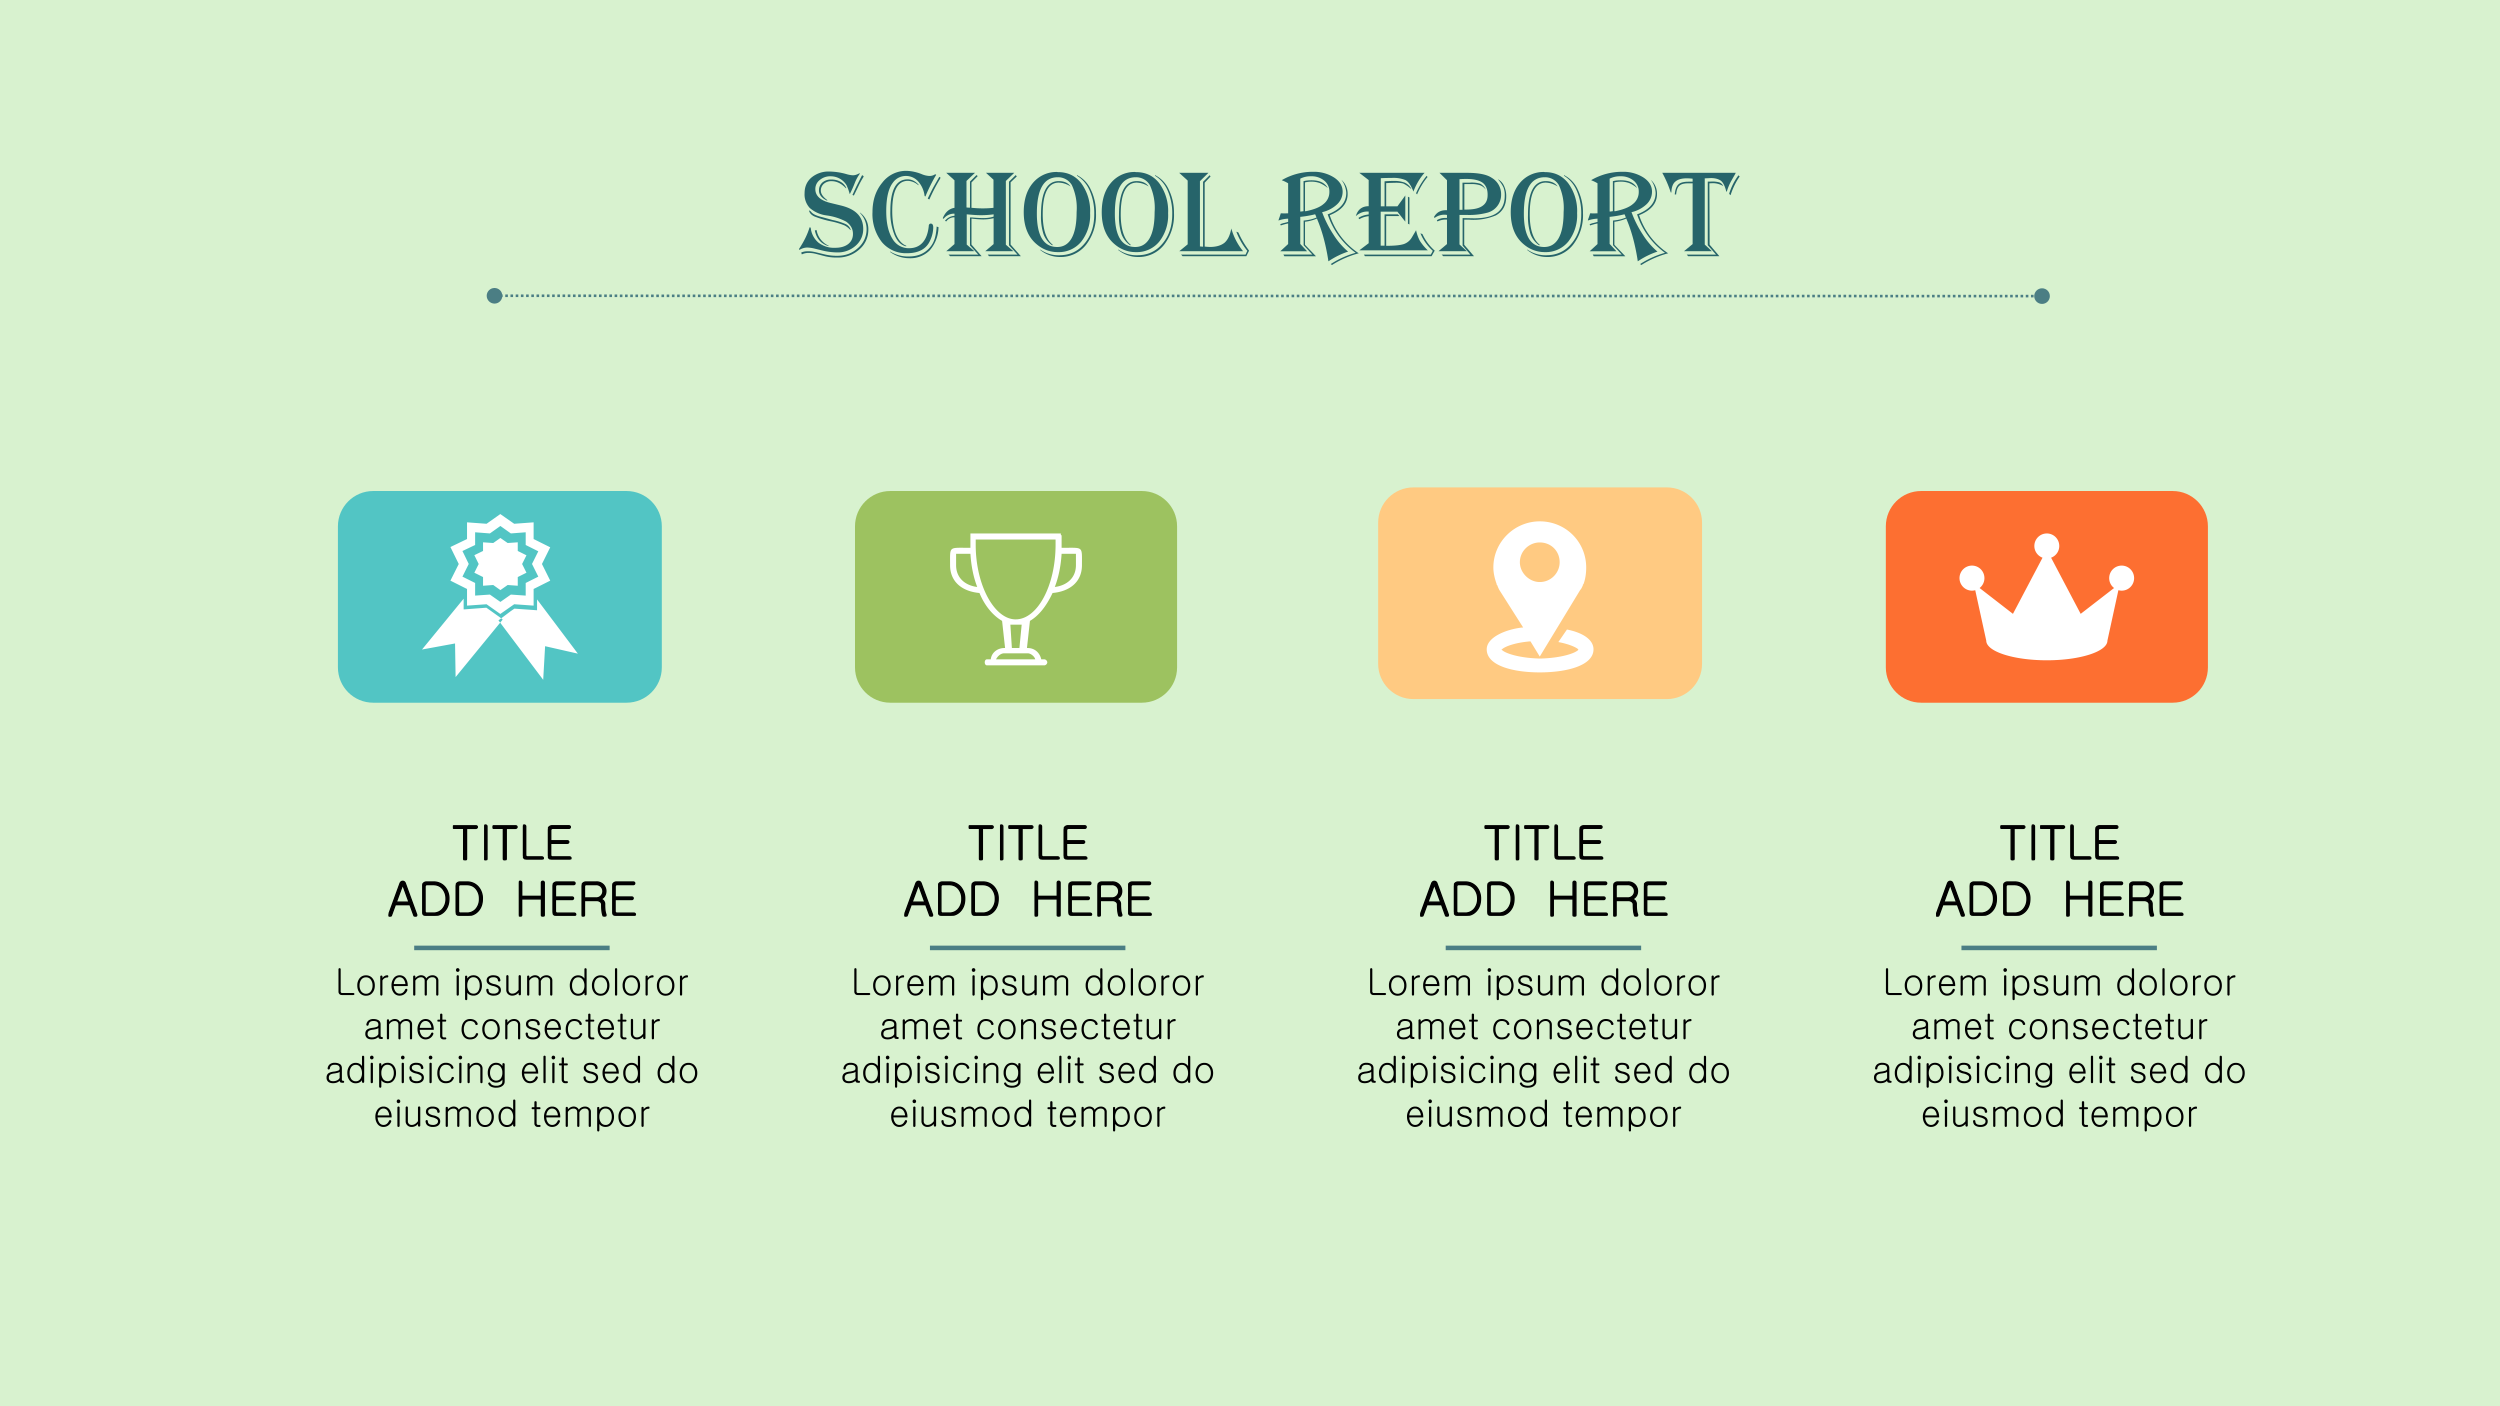 <svg xmlns="http://www.w3.org/2000/svg" xmlns:xlink="http://www.w3.org/1999/xlink" width="1280" height="720" viewBox="0 0 960 540"><rect x="0" y="0" width="960" height="540" fill="#333333" stroke="none"/><g data-name="P"><clipPath id="a"><path fill-rule="evenodd" d="M0 540h960V0H0Z"/></clipPath><g clip-path="url(#a)"><path fill="#d8f2cf" fill-rule="evenodd" d="M0 540h960V0H0Z"/></g></g><path fill="#52c5c4" fill-rule="evenodd" d="M129.76 202.1c0-7.48 6.06-13.55 13.55-13.55h97.28c7.48 0 13.55 6.07 13.55 13.55v54.19c0 7.49-6.07 13.55-13.55 13.55h-97.28c-7.49 0-13.55-6.06-13.55-13.55Z" data-name="P"/><path fill="#ffca82" fill-rule="evenodd" d="M529.21 200.71c0-7.49 6.07-13.55 13.55-13.55h97.28c7.48 0 13.55 6.06 13.55 13.55v54.19c0 7.48-6.07 13.55-13.55 13.55h-97.28c-7.48 0-13.55-6.07-13.55-13.55Z" data-name="P"/><path fill="#9dc260" fill-rule="evenodd" d="M328.32 202.1c0-7.48 6.07-13.55 13.55-13.55h96.58c7.48 0 13.55 6.07 13.55 13.55v54.19c0 7.49-6.07 13.55-13.55 13.55h-96.58c-7.48 0-13.55-6.06-13.55-13.55Z" data-name="P"/><path fill="#fd6f31" fill-rule="evenodd" d="M724.16 202.1c0-7.48 6.07-13.55 13.55-13.55h96.58c7.49 0 13.55 6.07 13.55 13.55v54.19c0 7.49-6.06 13.55-13.55 13.55h-96.58c-7.48 0-13.55-6.06-13.55-13.55Z" data-name="P"/><g data-name="P"><symbol id="b"><path d="M0 .703v-.61C0 .069.007.048.022.03.04.01.062 0 .092 0h.312c.01 0 .018.003.024.009a.025.025 0 0 1 .008.018.026.026 0 0 1-.008.02.034.034 0 0 1-.024.008h-.3A.041.041 0 0 0 .07.068a.044.044 0 0 0-.01.03v.605c0 .01-.003.019-.01.025a.03.03 0 0 1-.02.007A.031.031 0 0 1 .01.728.033.033 0 0 1 0 .703Z"/></symbol><symbol id="c"><path d="M.24.557A.215.215 0 0 1 .057.47.31.31 0 0 1 0 .278C0 .201.02.138.058.087A.215.215 0 0 1 .239 0c.077 0 .137.029.18.087.04.05.06.114.06.191 0 .078-.02.142-.06.193a.214.214 0 0 1-.18.086m0-.054a.153.153 0 0 0 .134-.07.26.26 0 0 0 .044-.155.262.262 0 0 0-.044-.154.153.153 0 0 0-.134-.07.157.157 0 0 0-.135.07.268.268 0 0 0-.042.154.27.27 0 0 0 .042.156C.136.48.18.503.239.503Z"/></symbol><symbol id="d"><path d="M0 .52V.032C0 .021.003.014.009.008A.031.031 0 0 1 .03 0a.03.03 0 0 1 .03.031v.381a.138.138 0 0 0 .051.06.151.151 0 0 0 .085.024c.017 0 .024.01.024.03 0 .02-.008.03-.023.03A.154.154 0 0 1 .113.532.188.188 0 0 1 .061.48v.04C.06.53.057.538.05.543a.036.036 0 0 1-.02.006A.034.034 0 0 1 .008.54.026.026 0 0 1 0 .521Z"/></symbol><symbol id="e"><path d="M.373.165A.216.216 0 0 0 .319.089.143.143 0 0 0 .222.055a.135.135 0 0 0-.118.067.268.268 0 0 0-.042.14h.383v.015C.445.354.426.418.39.471a.196.196 0 0 1-.167.086A.194.194 0 0 1 .056.47.327.327 0 0 1 0 .277C0 .202.019.138.056.086A.194.194 0 0 1 .222 0a.22.22 0 0 1 .21.143.033.033 0 0 1 0 .027.027.027 0 0 1-.016.015.035.035 0 0 1-.024 0 .036.036 0 0 1-.019-.02m-.31.151A.246.246 0 0 0 .105.44c.03.043.069.064.117.064A.137.137 0 0 0 .339.438.249.249 0 0 0 .38.316H.063Z"/></symbol><symbol id="f"><path d="M0 .516V.03A.03.03 0 0 1 .009.008.031.031 0 0 1 .03 0a.03.03 0 0 1 .03.03v.38A.216.216 0 0 0 .13.48a.17.17 0 0 0 .088.022A.1.1 0 0 0 .29.476.093.093 0 0 0 .315.408V.03a.03.03 0 0 1 .01-.022A.031.031 0 0 1 .344 0a.03.03 0 0 1 .031.03V.4c.019.037.04.063.063.079A.156.156 0 0 0 .53.503c.033 0 .058-.01.075-.027A.093.093 0 0 0 .63.408V.03A.03.03 0 0 1 .639.008.031.031 0 0 1 .66 0a.03.03 0 0 1 .03.03v.388a.127.127 0 0 1-.04.093.165.165 0 0 1-.122.046.2.2 0 0 1-.1-.026A.18.18 0 0 1 .36.47a.155.155 0 0 1-.046.058.166.166 0 0 1-.1.03A.192.192 0 0 1 .12.53.188.188 0 0 1 .061.48v.037c0 .01-.004.02-.01.025A.028.028 0 0 1 .03.55.03.03 0 0 1 .008.54C.003.535 0 .527 0 .516Z"/></symbol><symbol id="g"><path d="M-2147483500-2147483500Z"/></symbol><symbol id="h"><path d="M.018.53V.031c0-.01.003-.018.008-.024A.031.031 0 0 1 .048 0a.03.03 0 0 1 .021.009.03.03 0 0 1 .01.023V.53C.08.54.076.546.07.551a.034.034 0 0 1-.021.007A.031.031 0 0 1 .026.55C.021.545.018.538.018.53m.03.222A.044.044 0 0 1 .012.736.056.056 0 0 1 0 .7.05.05 0 0 1 .012.666.044.044 0 0 1 .048.65c.015 0 .027.006.036.016A.05.05 0 0 1 .097.7a.053.053 0 0 1-.013.036.046.046 0 0 1-.036.016Z"/></symbol><symbol id="i"><path d="M0 .037C0 .026.003.017.009.009A.03.03 0 0 1 .03.001C.038 0 .045.003.05.008c.007.007.01.015.01.026v.174A.158.158 0 0 1 .123.15.22.22 0 0 1 .23.125c.075 0 .133.029.174.087a.316.316 0 0 1 .057.192c0 .077-.019.14-.057.191A.203.203 0 0 1 .23.681.214.214 0 0 1 .132.66.195.195 0 0 1 .06.592V.64a.03.03 0 0 1-.03.032.031.031 0 0 1-.022-.008A.032.032 0 0 1 0 .64V.037m.23.59A.145.145 0 0 0 .358.559.274.274 0 0 0 .4.403.272.272 0 0 0 .36.249.145.145 0 0 0 .23.179C.174.18.131.202.1.25a.277.277 0 0 0-.04.154.28.28 0 0 0 .04.155c.031.046.074.07.13.07Z"/></symbol><symbol id="j"><path d="M.19.557A.214.214 0 0 1 .06.52.12.12 0 0 1 .01.42.12.12 0 0 1 .052.322.312.312 0 0 1 .178.266.36.36 0 0 0 .31.214.074.074 0 0 0 .34.15.08.08 0 0 0 .304.083a.158.158 0 0 0-.1-.028c-.05 0-.087.01-.11.028C.073.101.062.126.062.16c0 .01-.004.016-.01.02A.03.03 0 0 1 .03.188.028.028 0 0 1 .01.179.026.026 0 0 1 0 .156C.004.106.02.066.056.04A.238.238 0 0 1 .204 0c.064 0 .114.015.148.045A.13.13 0 0 1 .4.15a.133.133 0 0 1-.04.103.313.313 0 0 1-.145.063A.336.336 0 0 0 .1.362a.077.077 0 0 0-.029.064c0 .023.011.041.033.056.022.014.05.02.083.02A.166.166 0 0 0 .286.48.086.086 0 0 0 .32.413c0-.009.005-.016.012-.021A.033.033 0 0 1 .355.386c.01.001.017.004.023.01.006.006.009.014.008.023A.134.134 0 0 1 .34.515C.305.543.255.557.189.557Z"/></symbol><symbol id="k"><path d="M.4.04v.487C.4.538.395.547.39.553a.03.03 0 0 1-.022.009.03.03 0 0 1-.021-.01C.34.548.337.539.337.528v-.37A.272.272 0 0 0 .26.083.175.175 0 0 0 .164.055a.099.099 0 0 0-.103.1v.372c0 .011-.004.02-.01.026a.028.028 0 0 1-.02.009.03.03 0 0 1-.022-.01C.003.548 0 .539 0 .528V.154A.15.15 0 0 1 .041.05.16.16 0 0 1 .164 0c.037 0 .071.008.103.025.026.014.05.033.07.057V.039a.03.03 0 0 1 .01-.022.031.031 0 0 1 .021-.008C.377.009.384.01.39.017.396.022.4.03.4.039Z"/></symbol><symbol id="l"><path d="M.46.72C.46.73.457.738.45.744a.03.03 0 0 1-.02.008.034.034 0 0 1-.022-.007A.032.032 0 0 1 .4.722V.468a.192.192 0 0 1-.072.067.206.206 0 0 1-.097.022A.204.204 0 0 1 .056.47.318.318 0 0 1 0 .278C0 .201.019.138.056.087A.203.203 0 0 1 .23 0c.04 0 .075.009.107.026a.173.173 0 0 1 .062.058V.042A.03.03 0 0 1 .41.02a.034.034 0 0 1 .02-.01.03.03 0 0 1 .02.008C.456.023.46.032.46.042V.72M.23.503a.145.145 0 0 0 .128-.07A.274.274 0 0 0 .4.279.272.272 0 0 0 .36.124.145.145 0 0 0 .23.054a.146.146 0 0 0-.128.07.277.277 0 0 0-.04.154.28.28 0 0 0 .04.156C.132.48.175.503.23.503Z"/></symbol><symbol id="m"><path d="M0 .724V.03A.03.03 0 0 1 .009.008.031.031 0 0 1 .03 0a.03.03 0 0 1 .02.008C.058.013.06.02.06.029v.694C.06.733.058.74.05.745a.032.032 0 0 1-.02.007A.034.034 0 0 1 .01.745.027.027 0 0 1 0 .724Z"/></symbol><use xlink:href="#b" transform="matrix(14.04 0 0 -14.04 129.976 382.094)"/><use xlink:href="#c" transform="matrix(14.04 0 0 -14.04 137.203 382.354)"/><use xlink:href="#d" transform="matrix(14.04 0 0 -14.04 146.013 382.313)"/><use xlink:href="#e" transform="matrix(14.04 0 0 -14.04 150.332 382.327)"/><use xlink:href="#f" transform="matrix(14.04 0 0 -14.04 158.649 382.327)"/><use xlink:href="#g" transform="matrix(14.04 0 0 -14.04 30150669000 -30150669000)"/><use xlink:href="#h" transform="matrix(14.04 0 0 -14.04 175.092 382.327)"/><use xlink:href="#i" transform="matrix(14.04 0 0 -14.04 178.586 384.077)"/><use xlink:href="#j" transform="matrix(14.04 0 0 -14.04 186.728 382.327)"/><use xlink:href="#k" transform="matrix(14.04 0 0 -14.04 194.409 382.327)"/><use xlink:href="#f" transform="matrix(14.04 0 0 -14.04 202.412 382.327)"/><use xlink:href="#g" transform="matrix(14.04 0 0 -14.04 30150669000 -30150669000)"/><use xlink:href="#l" transform="matrix(14.04 0 0 -14.04 218.804 382.354)"/><use xlink:href="#c" transform="matrix(14.04 0 0 -14.04 227.298 382.354)"/><use xlink:href="#m" transform="matrix(14.04 0 0 -14.04 236.15 382.327)"/><use xlink:href="#c" transform="matrix(14.04 0 0 -14.04 239.078 382.354)"/><use xlink:href="#d" transform="matrix(14.04 0 0 -14.04 247.887 382.313)"/><use xlink:href="#c" transform="matrix(14.04 0 0 -14.04 252.247 382.354)"/><use xlink:href="#d" transform="matrix(14.04 0 0 -14.04 261.099 382.313)"/><use xlink:href="#g" transform="matrix(14.04 0 0 -14.04 30150669000 -30150669000)"/><symbol id="n"><path d="M.357.143A.156.156 0 0 0 .292.08.243.243 0 0 0 .177.055c-.04 0-.07.008-.088.025C.07.096.062.12.062.151c0 .034.01.059.029.076.02.018.055.03.103.037A.767.767 0 0 1 .31.286.143.143 0 0 1 .357.31V.143M.224.557A.22.22 0 0 1 .092.52.167.167 0 0 1 .029.407C.027.397.03.39.035.384a.028.028 0 0 1 .02-.01.03.03 0 0 1 .021.006A.027.027 0 0 1 .09.4a.108.108 0 0 0 .034.074c.022.02.055.029.1.029.045 0 .08-.009.102-.025C.347.46.357.438.357.405.357.377.347.358.328.348A.48.48 0 0 0 .193.316C.115.306.06.285.03.251a.148.148 0 0 1-.03-.1.14.14 0 0 1 .044-.11C.074.014.118 0 .177 0 .22 0 .258.007.292.022a.23.23 0 0 1 .066.045c0-.02.006-.034.018-.043C.39.015.416.011.453.011.463.01.47.014.475.02A.027.027 0 0 1 .48.038a.033.033 0 0 1-.007.02.026.026 0 0 1-.02.007.037.037 0 0 0-.027.01C.42.081.418.09.418.101v.31C.418.46.399.5.361.523a.252.252 0 0 1-.137.033Z"/></symbol><symbol id="o"><path d="M.075.676V.54H.022C.007.54 0 .531 0 .514 0 .495.007.486.022.486h.053V.095C.075.069.083.048.1.03.116.01.139 0 .169 0h.046a.03.03 0 0 1 .022.009.025.025 0 0 1 .008.018.026.026 0 0 1-.008.02.033.033 0 0 1-.022.008H.18a.04.04 0 0 0-.034.014.044.044 0 0 0-.01.03v.387h.08c.018 0 .026.01.026.028C.242.53.234.54.217.54h-.08v.136c0 .01-.004.017-.01.022a.034.034 0 0 1-.022.007.034.034 0 0 1-.021-.007C.078.693.075.686.075.676Z"/></symbol><symbol id="p"><path d="M.233.557A.241.241 0 0 0 .377.516.166.166 0 0 0 .44.429.025.025 0 0 0 .436.406a.031.031 0 0 0-.02-.012.038.038 0 0 0-.024.002.027.027 0 0 0-.016.019.117.117 0 0 1-.05.067.192.192 0 0 1-.097.02.144.144 0 0 1-.127-.068.276.276 0 0 1-.04-.156.28.28 0 0 1 .04-.157.144.144 0 0 1 .127-.066.21.21 0 0 1 .106.021.129.129 0 0 1 .054.072.03.03 0 0 0 .017.02.04.04 0 0 0 .025.002.028.028 0 0 0 .02-.013C.454.151.454.143.45.133A.242.242 0 0 0 .38.04.245.245 0 0 0 .233 0a.209.209 0 0 0-.18.084A.32.32 0 0 0 0 .277C0 .355.019.42.056.471a.208.208 0 0 0 .177.086Z"/></symbol><symbol id="q"><path d="M0 .519V.033C0 .023.003.015.009.01A.03.03 0 0 1 .03 0c.008 0 .015.004.02.009.007.006.01.015.01.025v.348c.023.042.05.072.08.093.03.02.063.029.1.029.034 0 .061-.01.081-.031A.094.094 0 0 0 .35.403v-.37c0-.01.003-.018.008-.024A.031.031 0 0 1 .38 0a.03.03 0 0 1 .02.008c.007.006.01.014.01.024v.37A.145.145 0 0 1 .366.51.168.168 0 0 1 .24.558.212.212 0 0 1 .133.53.2.2 0 0 1 .06.458v.06A.03.03 0 0 1 .03.55.031.031 0 0 1 .008.542.032.032 0 0 1 0 .519Z"/></symbol><use xlink:href="#n" transform="matrix(14.04 0 0 -14.04 140.283 399.127)"/><use xlink:href="#f" transform="matrix(14.04 0 0 -14.04 148.557 399.127)"/><use xlink:href="#e" transform="matrix(14.04 0 0 -14.04 160.317 399.127)"/><use xlink:href="#o" transform="matrix(14.04 0 0 -14.04 167.949 399.127)"/><use xlink:href="#g" transform="matrix(14.04 0 0 -14.04 30150669000 -30150669000)"/><use xlink:href="#p" transform="matrix(14.04 0 0 -14.04 177.247 399.127)"/><use xlink:href="#c" transform="matrix(14.04 0 0 -14.04 185.195 399.154)"/><use xlink:href="#q" transform="matrix(14.04 0 0 -14.04 194.005 399.14)"/><use xlink:href="#j" transform="matrix(14.04 0 0 -14.04 201.838 399.127)"/><use xlink:href="#e" transform="matrix(14.04 0 0 -14.04 209.149 399.127)"/><use xlink:href="#p" transform="matrix(14.04 0 0 -14.04 217.233 399.127)"/><use xlink:href="#o" transform="matrix(14.04 0 0 -14.04 224.811 399.127)"/><use xlink:href="#e" transform="matrix(14.04 0 0 -14.04 229.535 399.127)"/><use xlink:href="#o" transform="matrix(14.04 0 0 -14.04 237.166 399.127)"/><use xlink:href="#k" transform="matrix(14.04 0 0 -14.04 242.246 399.127)"/><use xlink:href="#d" transform="matrix(14.04 0 0 -14.04 250.291 399.113)"/><use xlink:href="#g" transform="matrix(14.04 0 0 -14.04 30150669000 -30150669000)"/><symbol id="r"><path d="M.4.643V.59a.206.206 0 0 1-.072.067A.212.212 0 0 1 .23.68.206.206 0 0 1 .056.595.306.306 0 0 1 0 .409.3.3 0 0 1 .056.223.206.206 0 0 1 .23.14c.04 0 .076.008.108.026a.165.165 0 0 1 .061.058V.166A.094.094 0 0 0 .36.089.204.204 0 0 0 .23.054a.235.235 0 0 0-.106.02.117.117 0 0 0-.055.055.026.026 0 0 1-.018.014.026.026 0 0 1-.022-.004.026.026 0 0 1-.014-.017C.01.114.012.106.018.098a.165.165 0 0 1 .08-.074A.311.311 0 0 1 .23 0c.075 0 .133.018.175.053.038.03.057.068.057.114v.476C.46.652.458.659.45.664A.034.034 0 0 1 .43.671.034.034 0 0 1 .408.664.027.027 0 0 1 .4.643M.23.626A.148.148 0 0 0 .36.558.257.257 0 0 0 .398.41.256.256 0 0 0 .36.26a.148.148 0 0 0-.13-.066.147.147 0 0 0-.128.066.261.261 0 0 0-.04.15c0 .058.013.107.04.148a.148.148 0 0 0 .128.068Z"/></symbol><use xlink:href="#n" transform="matrix(14.064 0 0 -14.064 125.404 415.947)"/><use xlink:href="#l" transform="matrix(14.064 0 0 -14.064 133.377 415.975)"/><use xlink:href="#h" transform="matrix(14.064 0 0 -14.064 142.092 415.947)"/><use xlink:href="#i" transform="matrix(14.064 0 0 -14.064 145.591 417.7)"/><use xlink:href="#h" transform="matrix(14.064 0 0 -14.064 153.99 415.947)"/><use xlink:href="#j" transform="matrix(14.064 0 0 -14.064 157.137 415.947)"/><use xlink:href="#h" transform="matrix(14.064 0 0 -14.064 164.664 415.947)"/><use xlink:href="#p" transform="matrix(14.064 0 0 -14.064 167.93 415.947)"/><use xlink:href="#h" transform="matrix(14.064 0 0 -14.064 176.099 415.947)"/><use xlink:href="#q" transform="matrix(14.064 0 0 -14.064 179.527 415.961)"/><use xlink:href="#r" transform="matrix(14.064 0 0 -14.064 187.3 417.678)"/><use xlink:href="#g" transform="matrix(14.064 0 0 -14.064 30202209000 -30202209000)"/><use xlink:href="#e" transform="matrix(14.064 0 0 -14.064 200.407 415.947)"/><use xlink:href="#m" transform="matrix(14.064 0 0 -14.064 208.682 415.947)"/><use xlink:href="#h" transform="matrix(14.064 0 0 -14.064 211.821 415.947)"/><use xlink:href="#o" transform="matrix(14.064 0 0 -14.064 214.634 415.947)"/><use xlink:href="#g" transform="matrix(14.064 0 0 -14.064 30202209000 -30202209000)"/><use xlink:href="#j" transform="matrix(14.064 0 0 -14.064 224.053 415.947)"/><use xlink:href="#e" transform="matrix(14.064 0 0 -14.064 231.362 415.947)"/><use xlink:href="#l" transform="matrix(14.064 0 0 -14.064 239.321 415.975)"/><use xlink:href="#g" transform="matrix(14.064 0 0 -14.064 30202209000 -30202209000)"/><use xlink:href="#l" transform="matrix(14.064 0 0 -14.064 252.513 415.975)"/><use xlink:href="#c" transform="matrix(14.064 0 0 -14.064 261.022 415.975)"/><use xlink:href="#g" transform="matrix(14.064 0 0 -14.064 30202209000 -30202209000)"/><use xlink:href="#e" transform="matrix(14.04 0 0 -14.04 144.136 432.747)"/><use xlink:href="#h" transform="matrix(14.04 0 0 -14.04 152.344 432.747)"/><use xlink:href="#k" transform="matrix(14.04 0 0 -14.04 155.767 432.747)"/><use xlink:href="#j" transform="matrix(14.04 0 0 -14.04 163.418 432.747)"/><use xlink:href="#f" transform="matrix(14.04 0 0 -14.04 171.14 432.747)"/><use xlink:href="#c" transform="matrix(14.04 0 0 -14.04 182.914 432.774)"/><use xlink:href="#l" transform="matrix(14.04 0 0 -14.04 191.436 432.774)"/><use xlink:href="#g" transform="matrix(14.04 0 0 -14.04 30150669000 -30150669000)"/><use xlink:href="#o" transform="matrix(14.04 0 0 -14.04 204.151 432.747)"/><use xlink:href="#e" transform="matrix(14.04 0 0 -14.04 208.903 432.747)"/><use xlink:href="#f" transform="matrix(14.04 0 0 -14.04 217.22 432.747)"/><use xlink:href="#i" transform="matrix(14.04 0 0 -14.04 229.308 434.497)"/><use xlink:href="#c" transform="matrix(14.04 0 0 -14.04 237.487 432.774)"/><use xlink:href="#d" transform="matrix(14.04 0 0 -14.04 246.325 432.733)"/><use xlink:href="#g" transform="matrix(14.04 0 0 -14.04 30150669000 -30150669000)"/></g><g data-name="P"><symbol id="s"><path d="M.49.735H.022C.008.735 0 .726 0 .708 0 .69.008.681.023.681H.23V.03A.03.03 0 0 1 .24.007.031.031 0 0 1 .26 0a.03.03 0 0 1 .031.03v.65h.198C.5.68.507.685.513.69a.025.025 0 0 1 0 .038.034.034 0 0 1-.024.007Z"/></symbol><symbol id="t"><path d="M0 .72V.03C0 .021.003.014.009.008A.031.031 0 0 1 .03 0a.03.03 0 0 1 .03.031V.72C.06.73.058.738.05.744a.03.03 0 0 1-.02.008A.031.031 0 0 1 .01.744.033.033 0 0 1 0 .72Z"/></symbol><symbol id="u"><path d="M.45.719H.092a.088.088 0 0 1-.07-.03A.097.097 0 0 1 0 .624v-.53C0 .068.007.047.022.029.04.01.062 0 .092 0h.37c.01 0 .017.003.023.009a.025.025 0 0 1 .008.018.026.026 0 0 1-.008.02.034.034 0 0 1-.023.008H.104A.041.041 0 0 0 .07.068a.044.044 0 0 0-.01.03v.247h.355c.01 0 .018.003.023.009a.025.025 0 0 1 .008.018.026.026 0 0 1-.008.02.034.034 0 0 1-.023.007H.061V.62c0 .012.003.023.01.03.007.01.018.014.033.014h.345a.03.03 0 0 1 .023.009.025.025 0 0 1 .007.018.026.026 0 0 1-.007.02.033.033 0 0 1-.023.008Z"/></symbol><use xlink:href="#s" transform="matrix(18 0 0 -18 173.91 330.336)"/><use xlink:href="#t" transform="matrix(18 0 0 -18 185.914 330.336)"/><use xlink:href="#s" transform="matrix(18 0 0 -18 189.155 330.336)"/><use xlink:href="#b" transform="matrix(18 0 0 -18 200.787 330.038)"/><use xlink:href="#u" transform="matrix(18 0 0 -18 210.381 330.038)"/><use xlink:href="#g" transform="matrix(18 0 0 -18 38654700000 -38654700000)"/><use xlink:href="#g" transform="matrix(18 0 0 -18 38654700000 -38654700000)"/><use xlink:href="#s" fill="none" stroke="#000" stroke-miterlimit="10" stroke-width=".029" transform="matrix(18 0 0 -18 173.91 330.336)"/><use xlink:href="#t" fill="none" stroke="#000" stroke-miterlimit="10" stroke-width=".029" transform="matrix(18 0 0 -18 185.914 330.336)"/><use xlink:href="#s" fill="none" stroke="#000" stroke-miterlimit="10" stroke-width=".029" transform="matrix(18 0 0 -18 189.155 330.336)"/><use xlink:href="#b" fill="none" stroke="#000" stroke-miterlimit="10" stroke-width=".029" transform="matrix(18 0 0 -18 200.787 330.038)"/><use xlink:href="#u" fill="none" stroke="#000" stroke-miterlimit="10" stroke-width=".029" transform="matrix(18 0 0 -18 210.381 330.038)"/><use xlink:href="#g" fill="none" stroke="#000" stroke-miterlimit="10" stroke-width=".029" transform="matrix(18 0 0 -18 38654700000 -38654700000)"/><use xlink:href="#g" fill="none" stroke="#000" stroke-miterlimit="10" stroke-width=".029" transform="matrix(18 0 0 -18 38654700000 -38654700000)"/><use xlink:href="#g" transform="matrix(18 0 0 -18 38654700000 -38654700000)"/><use xlink:href="#g" fill="none" stroke="#000" stroke-miterlimit="10" stroke-width=".029" transform="matrix(18 0 0 -18 38654700000 -38654700000)"/></g><g data-name="P"><symbol id="v"><path d="m.165.307.136.371h.003l.134-.37H.165m.081.4L.005.046C0 .036 0 .026.004.018A.03.03 0 0 1 .02.003a.027.027 0 0 1 .023.002.04.04 0 0 1 .019.021l.083.228h.313L.541.026A.042.042 0 0 1 .559.005.032.032 0 0 1 .582.004a.027.027 0 0 1 .017.014.036.036 0 0 1 0 .028L.358.708a.07.07 0 0 1-.023.034.052.052 0 0 1-.031.01.055.055 0 0 1-.033-.01.07.07 0 0 1-.024-.034Z"/></symbol><symbol id="w"><path d="M.093.719a.088.088 0 0 1-.07-.03A.097.097 0 0 1 0 .624v-.53C0 .068.007.047.022.029.04.01.062 0 .092 0h.14c.107 0 .19.036.251.107.057.066.085.15.085.252a.372.372 0 0 1-.085.252.311.311 0 0 1-.25.108h-.14m.01-.664A.041.041 0 0 0 .07.068a.044.044 0 0 0-.01.03V.62c0 .012.004.023.01.03.008.01.02.014.034.014h.128c.088 0 .156-.03.205-.09A.324.324 0 0 0 .508.36a.322.322 0 0 0-.07-.213.25.25 0 0 0-.205-.091H.104Z"/></symbol><symbol id="x"><path d="M0 .72V.03C0 .021.003.014.009.008A.031.031 0 0 1 .03 0a.03.03 0 0 1 .03.031v.344h.422V.031c0-.01.003-.017.01-.023A.031.031 0 0 1 .511 0a.03.03 0 0 1 .031.031V.72c0 .01-.003.018-.01.024a.03.03 0 0 1-.02.008A.031.031 0 0 1 .49.744.033.033 0 0 1 .482.72V.43H.061v.29C.06.73.057.738.05.744a.03.03 0 0 1-.02.008.031.031 0 0 1-.022-.008A.033.033 0 0 1 0 .72Z"/></symbol><symbol id="y"><path d="M.093.736a.088.088 0 0 1-.07-.03A.097.097 0 0 1 0 .642V.034C0 .024.003.015.009.009A.03.03 0 0 1 .03.001c.008 0 .015.003.02.008.007.006.01.014.01.025v.308h.253A.135.135 0 0 0 .393.32.074.074 0 0 0 .428.256c0-.05.002-.093.006-.131A.463.463 0 0 1 .456.02.03.03 0 0 1 .474.003a.036.036 0 0 1 .023 0 .034.034 0 0 1 .019.015.036.036 0 0 1 0 .029.422.422 0 0 0-.02.085A1.1 1.1 0 0 0 .49.264.102.102 0 0 1 .4.37a.167.167 0 0 1 .084.063C.505.463.516.5.516.54a.196.196 0 0 1-.051.135.196.196 0 0 1-.152.062h-.22m.214-.34H.06v.241c0 .013.003.023.01.03.007.01.018.014.033.014h.203a.144.144 0 0 0 .11-.045A.14.14 0 0 0 .454.54.142.142 0 0 0 .307.396Z"/></symbol><use xlink:href="#v" transform="matrix(18 0 0 -18 149.19 351.966)"/><use xlink:href="#w" transform="matrix(18 0 0 -18 162.136 351.638)"/><use xlink:href="#w" transform="matrix(18 0 0 -18 174.988 351.638)"/><use xlink:href="#g" transform="matrix(18 0 0 -18 38654700000 -38654700000)"/><use xlink:href="#g" transform="matrix(18 0 0 -18 38654700000 -38654700000)"/><use xlink:href="#x" transform="matrix(18 0 0 -18 199.234 351.936)"/><use xlink:href="#u" transform="matrix(18 0 0 -18 212.194 351.638)"/><use xlink:href="#y" transform="matrix(18 0 0 -18 223.354 351.948)"/><use xlink:href="#u" transform="matrix(18 0 0 -18 235.108 351.638)"/><use xlink:href="#g" transform="matrix(18 0 0 -18 38654700000 -38654700000)"/><use xlink:href="#v" fill="none" stroke="#000" stroke-miterlimit="10" stroke-width=".029" transform="matrix(18 0 0 -18 149.19 351.966)"/><use xlink:href="#w" fill="none" stroke="#000" stroke-miterlimit="10" stroke-width=".029" transform="matrix(18 0 0 -18 162.136 351.638)"/><use xlink:href="#w" fill="none" stroke="#000" stroke-miterlimit="10" stroke-width=".029" transform="matrix(18 0 0 -18 174.988 351.638)"/><use xlink:href="#g" fill="none" stroke="#000" stroke-miterlimit="10" stroke-width=".029" transform="matrix(18 0 0 -18 38654700000 -38654700000)"/><use xlink:href="#g" fill="none" stroke="#000" stroke-miterlimit="10" stroke-width=".029" transform="matrix(18 0 0 -18 38654700000 -38654700000)"/><use xlink:href="#x" fill="none" stroke="#000" stroke-miterlimit="10" stroke-width=".029" transform="matrix(18 0 0 -18 199.234 351.936)"/><use xlink:href="#u" fill="none" stroke="#000" stroke-miterlimit="10" stroke-width=".029" transform="matrix(18 0 0 -18 212.194 351.638)"/><use xlink:href="#y" fill="none" stroke="#000" stroke-miterlimit="10" stroke-width=".029" transform="matrix(18 0 0 -18 223.354 351.948)"/><use xlink:href="#u" fill="none" stroke="#000" stroke-miterlimit="10" stroke-width=".029" transform="matrix(18 0 0 -18 235.108 351.638)"/><use xlink:href="#g" fill="none" stroke="#000" stroke-miterlimit="10" stroke-width=".029" transform="matrix(18 0 0 -18 38654700000 -38654700000)"/><use xlink:href="#g" transform="matrix(18 0 0 -18 38654700000 -38654700000)"/><use xlink:href="#g" fill="none" stroke="#000" stroke-miterlimit="10" stroke-width=".029" transform="matrix(18 0 0 -18 38654700000 -38654700000)"/></g><path fill="none" stroke="#4b7e84" stroke-miterlimit="10" stroke-width="1.75" d="M159.05 364h75.05" data-name="P"/><g data-name="P"><use xlink:href="#b" transform="matrix(14.04 0 0 -14.04 328.056 382.094)"/><use xlink:href="#c" transform="matrix(14.04 0 0 -14.04 335.283 382.354)"/><use xlink:href="#d" transform="matrix(14.04 0 0 -14.04 344.093 382.313)"/><use xlink:href="#e" transform="matrix(14.04 0 0 -14.04 348.412 382.327)"/><use xlink:href="#f" transform="matrix(14.04 0 0 -14.04 356.729 382.327)"/><use xlink:href="#g" transform="matrix(14.04 0 0 -14.04 30150669000 -30150669000)"/><use xlink:href="#h" transform="matrix(14.04 0 0 -14.04 373.172 382.327)"/><use xlink:href="#i" transform="matrix(14.04 0 0 -14.04 376.666 384.077)"/><use xlink:href="#j" transform="matrix(14.04 0 0 -14.04 384.808 382.327)"/><use xlink:href="#k" transform="matrix(14.04 0 0 -14.04 392.489 382.327)"/><use xlink:href="#f" transform="matrix(14.04 0 0 -14.04 400.492 382.327)"/><use xlink:href="#g" transform="matrix(14.04 0 0 -14.04 30150669000 -30150669000)"/><use xlink:href="#l" transform="matrix(14.04 0 0 -14.04 416.884 382.354)"/><use xlink:href="#c" transform="matrix(14.04 0 0 -14.04 425.378 382.354)"/><use xlink:href="#m" transform="matrix(14.04 0 0 -14.04 434.23 382.327)"/><use xlink:href="#c" transform="matrix(14.04 0 0 -14.04 437.158 382.354)"/><use xlink:href="#d" transform="matrix(14.04 0 0 -14.04 445.967 382.313)"/><use xlink:href="#c" transform="matrix(14.04 0 0 -14.04 450.327 382.354)"/><use xlink:href="#d" transform="matrix(14.04 0 0 -14.04 459.179 382.313)"/><use xlink:href="#g" transform="matrix(14.04 0 0 -14.04 30150669000 -30150669000)"/><use xlink:href="#n" transform="matrix(14.04 0 0 -14.04 338.363 399.127)"/><use xlink:href="#f" transform="matrix(14.04 0 0 -14.04 346.637 399.127)"/><use xlink:href="#e" transform="matrix(14.04 0 0 -14.04 358.397 399.127)"/><use xlink:href="#o" transform="matrix(14.04 0 0 -14.04 366.029 399.127)"/><use xlink:href="#g" transform="matrix(14.04 0 0 -14.04 30150669000 -30150669000)"/><use xlink:href="#p" transform="matrix(14.04 0 0 -14.04 375.327 399.127)"/><use xlink:href="#c" transform="matrix(14.04 0 0 -14.04 383.275 399.154)"/><use xlink:href="#q" transform="matrix(14.04 0 0 -14.04 392.085 399.14)"/><use xlink:href="#j" transform="matrix(14.04 0 0 -14.04 399.918 399.127)"/><use xlink:href="#e" transform="matrix(14.04 0 0 -14.04 407.229 399.127)"/><use xlink:href="#p" transform="matrix(14.04 0 0 -14.04 415.313 399.127)"/><use xlink:href="#o" transform="matrix(14.04 0 0 -14.04 422.891 399.127)"/><use xlink:href="#e" transform="matrix(14.04 0 0 -14.04 427.615 399.127)"/><use xlink:href="#o" transform="matrix(14.04 0 0 -14.04 435.246 399.127)"/><use xlink:href="#k" transform="matrix(14.04 0 0 -14.04 440.326 399.127)"/><use xlink:href="#d" transform="matrix(14.04 0 0 -14.04 448.371 399.113)"/><use xlink:href="#g" transform="matrix(14.04 0 0 -14.04 30150669000 -30150669000)"/><use xlink:href="#n" transform="matrix(14.064 0 0 -14.064 323.484 415.947)"/><use xlink:href="#l" transform="matrix(14.064 0 0 -14.064 331.457 415.975)"/><use xlink:href="#h" transform="matrix(14.064 0 0 -14.064 340.172 415.947)"/><use xlink:href="#i" transform="matrix(14.064 0 0 -14.064 343.671 417.7)"/><use xlink:href="#h" transform="matrix(14.064 0 0 -14.064 352.07 415.947)"/><use xlink:href="#j" transform="matrix(14.064 0 0 -14.064 355.217 415.947)"/><use xlink:href="#h" transform="matrix(14.064 0 0 -14.064 362.745 415.947)"/><use xlink:href="#p" transform="matrix(14.064 0 0 -14.064 366.01 415.947)"/><use xlink:href="#h" transform="matrix(14.064 0 0 -14.064 374.179 415.947)"/><use xlink:href="#q" transform="matrix(14.064 0 0 -14.064 377.608 415.961)"/><use xlink:href="#r" transform="matrix(14.064 0 0 -14.064 385.38 417.678)"/><use xlink:href="#g" transform="matrix(14.064 0 0 -14.064 30202209000 -30202209000)"/><use xlink:href="#e" transform="matrix(14.064 0 0 -14.064 398.487 415.947)"/><use xlink:href="#m" transform="matrix(14.064 0 0 -14.064 406.762 415.947)"/><use xlink:href="#h" transform="matrix(14.064 0 0 -14.064 409.901 415.947)"/><use xlink:href="#o" transform="matrix(14.064 0 0 -14.064 412.714 415.947)"/><use xlink:href="#g" transform="matrix(14.064 0 0 -14.064 30202209000 -30202209000)"/><use xlink:href="#j" transform="matrix(14.064 0 0 -14.064 422.133 415.947)"/><use xlink:href="#e" transform="matrix(14.064 0 0 -14.064 429.442 415.947)"/><use xlink:href="#l" transform="matrix(14.064 0 0 -14.064 437.401 415.975)"/><use xlink:href="#g" transform="matrix(14.064 0 0 -14.064 30202209000 -30202209000)"/><use xlink:href="#l" transform="matrix(14.064 0 0 -14.064 450.593 415.975)"/><use xlink:href="#c" transform="matrix(14.064 0 0 -14.064 459.102 415.975)"/><use xlink:href="#g" transform="matrix(14.064 0 0 -14.064 30202209000 -30202209000)"/><use xlink:href="#e" transform="matrix(14.04 0 0 -14.04 342.216 432.747)"/><use xlink:href="#h" transform="matrix(14.04 0 0 -14.04 350.424 432.747)"/><use xlink:href="#k" transform="matrix(14.04 0 0 -14.04 353.847 432.747)"/><use xlink:href="#j" transform="matrix(14.04 0 0 -14.04 361.498 432.747)"/><use xlink:href="#f" transform="matrix(14.04 0 0 -14.04 369.22 432.747)"/><use xlink:href="#c" transform="matrix(14.04 0 0 -14.04 380.994 432.774)"/><use xlink:href="#l" transform="matrix(14.04 0 0 -14.04 389.516 432.774)"/><use xlink:href="#g" transform="matrix(14.04 0 0 -14.04 30150669000 -30150669000)"/><use xlink:href="#o" transform="matrix(14.04 0 0 -14.04 402.231 432.747)"/><use xlink:href="#e" transform="matrix(14.04 0 0 -14.04 406.983 432.747)"/><use xlink:href="#f" transform="matrix(14.04 0 0 -14.04 415.3 432.747)"/><use xlink:href="#i" transform="matrix(14.04 0 0 -14.04 427.389 434.497)"/><use xlink:href="#c" transform="matrix(14.04 0 0 -14.04 435.567 432.774)"/><use xlink:href="#d" transform="matrix(14.04 0 0 -14.04 444.405 432.733)"/><use xlink:href="#g" transform="matrix(14.04 0 0 -14.04 30150669000 -30150669000)"/></g><g data-name="P"><use xlink:href="#s" transform="matrix(18 0 0 -18 371.99 330.336)"/><use xlink:href="#t" transform="matrix(18 0 0 -18 383.994 330.336)"/><use xlink:href="#s" transform="matrix(18 0 0 -18 387.235 330.336)"/><use xlink:href="#b" transform="matrix(18 0 0 -18 398.868 330.038)"/><use xlink:href="#u" transform="matrix(18 0 0 -18 408.462 330.038)"/><use xlink:href="#g" transform="matrix(18 0 0 -18 38654700000 -38654700000)"/><use xlink:href="#g" transform="matrix(18 0 0 -18 38654700000 -38654700000)"/><use xlink:href="#s" fill="none" stroke="#000" stroke-miterlimit="10" stroke-width=".029" transform="matrix(18 0 0 -18 371.99 330.336)"/><use xlink:href="#t" fill="none" stroke="#000" stroke-miterlimit="10" stroke-width=".029" transform="matrix(18 0 0 -18 383.994 330.336)"/><use xlink:href="#s" fill="none" stroke="#000" stroke-miterlimit="10" stroke-width=".029" transform="matrix(18 0 0 -18 387.235 330.336)"/><use xlink:href="#b" fill="none" stroke="#000" stroke-miterlimit="10" stroke-width=".029" transform="matrix(18 0 0 -18 398.868 330.038)"/><use xlink:href="#u" fill="none" stroke="#000" stroke-miterlimit="10" stroke-width=".029" transform="matrix(18 0 0 -18 408.462 330.038)"/><use xlink:href="#g" fill="none" stroke="#000" stroke-miterlimit="10" stroke-width=".029" transform="matrix(18 0 0 -18 38654700000 -38654700000)"/><use xlink:href="#g" fill="none" stroke="#000" stroke-miterlimit="10" stroke-width=".029" transform="matrix(18 0 0 -18 38654700000 -38654700000)"/><use xlink:href="#g" transform="matrix(18 0 0 -18 38654700000 -38654700000)"/><use xlink:href="#g" fill="none" stroke="#000" stroke-miterlimit="10" stroke-width=".029" transform="matrix(18 0 0 -18 38654700000 -38654700000)"/></g><g data-name="P"><use xlink:href="#v" transform="matrix(18 0 0 -18 347.27 351.966)"/><use xlink:href="#w" transform="matrix(18 0 0 -18 360.215 351.638)"/><use xlink:href="#w" transform="matrix(18 0 0 -18 373.067 351.638)"/><use xlink:href="#g" transform="matrix(18 0 0 -18 38654700000 -38654700000)"/><use xlink:href="#g" transform="matrix(18 0 0 -18 38654700000 -38654700000)"/><use xlink:href="#x" transform="matrix(18 0 0 -18 397.313 351.936)"/><use xlink:href="#u" transform="matrix(18 0 0 -18 410.274 351.638)"/><use xlink:href="#y" transform="matrix(18 0 0 -18 421.433 351.948)"/><use xlink:href="#u" transform="matrix(18 0 0 -18 433.188 351.638)"/><use xlink:href="#g" transform="matrix(18 0 0 -18 38654700000 -38654700000)"/><use xlink:href="#v" fill="none" stroke="#000" stroke-miterlimit="10" stroke-width=".029" transform="matrix(18 0 0 -18 347.27 351.966)"/><use xlink:href="#w" fill="none" stroke="#000" stroke-miterlimit="10" stroke-width=".029" transform="matrix(18 0 0 -18 360.215 351.638)"/><use xlink:href="#w" fill="none" stroke="#000" stroke-miterlimit="10" stroke-width=".029" transform="matrix(18 0 0 -18 373.067 351.638)"/><use xlink:href="#g" fill="none" stroke="#000" stroke-miterlimit="10" stroke-width=".029" transform="matrix(18 0 0 -18 38654700000 -38654700000)"/><use xlink:href="#g" fill="none" stroke="#000" stroke-miterlimit="10" stroke-width=".029" transform="matrix(18 0 0 -18 38654700000 -38654700000)"/><use xlink:href="#x" fill="none" stroke="#000" stroke-miterlimit="10" stroke-width=".029" transform="matrix(18 0 0 -18 397.313 351.936)"/><use xlink:href="#u" fill="none" stroke="#000" stroke-miterlimit="10" stroke-width=".029" transform="matrix(18 0 0 -18 410.274 351.638)"/><use xlink:href="#y" fill="none" stroke="#000" stroke-miterlimit="10" stroke-width=".029" transform="matrix(18 0 0 -18 421.433 351.948)"/><use xlink:href="#u" fill="none" stroke="#000" stroke-miterlimit="10" stroke-width=".029" transform="matrix(18 0 0 -18 433.188 351.638)"/><use xlink:href="#g" fill="none" stroke="#000" stroke-miterlimit="10" stroke-width=".029" transform="matrix(18 0 0 -18 38654700000 -38654700000)"/><use xlink:href="#g" transform="matrix(18 0 0 -18 38654700000 -38654700000)"/><use xlink:href="#g" fill="none" stroke="#000" stroke-miterlimit="10" stroke-width=".029" transform="matrix(18 0 0 -18 38654700000 -38654700000)"/></g><path fill="none" stroke="#4b7e84" stroke-miterlimit="10" stroke-width="1.75" d="M357.1 364h75.05" data-name="P"/><g data-name="P"><use xlink:href="#b" transform="matrix(14.04 0 0 -14.04 526.126 382.094)"/><use xlink:href="#c" transform="matrix(14.04 0 0 -14.04 533.353 382.354)"/><use xlink:href="#d" transform="matrix(14.04 0 0 -14.04 542.163 382.313)"/><use xlink:href="#e" transform="matrix(14.04 0 0 -14.04 546.482 382.327)"/><use xlink:href="#f" transform="matrix(14.04 0 0 -14.04 554.799 382.327)"/><use xlink:href="#g" transform="matrix(14.04 0 0 -14.04 30150669000 -30150669000)"/><use xlink:href="#h" transform="matrix(14.04 0 0 -14.04 571.242 382.327)"/><use xlink:href="#i" transform="matrix(14.04 0 0 -14.04 574.736 384.077)"/><use xlink:href="#j" transform="matrix(14.04 0 0 -14.04 582.878 382.327)"/><use xlink:href="#k" transform="matrix(14.04 0 0 -14.04 590.559 382.327)"/><use xlink:href="#f" transform="matrix(14.04 0 0 -14.04 598.562 382.327)"/><use xlink:href="#g" transform="matrix(14.04 0 0 -14.04 30150669000 -30150669000)"/><use xlink:href="#l" transform="matrix(14.04 0 0 -14.04 614.954 382.354)"/><use xlink:href="#c" transform="matrix(14.04 0 0 -14.04 623.448 382.354)"/><use xlink:href="#m" transform="matrix(14.04 0 0 -14.04 632.3 382.327)"/><use xlink:href="#c" transform="matrix(14.04 0 0 -14.04 635.228 382.354)"/><use xlink:href="#d" transform="matrix(14.04 0 0 -14.04 644.037 382.313)"/><use xlink:href="#c" transform="matrix(14.04 0 0 -14.04 648.397 382.354)"/><use xlink:href="#d" transform="matrix(14.04 0 0 -14.04 657.249 382.313)"/><use xlink:href="#g" transform="matrix(14.04 0 0 -14.04 30150669000 -30150669000)"/><use xlink:href="#n" transform="matrix(14.04 0 0 -14.04 536.433 399.127)"/><use xlink:href="#f" transform="matrix(14.04 0 0 -14.04 544.707 399.127)"/><use xlink:href="#e" transform="matrix(14.04 0 0 -14.04 556.467 399.127)"/><use xlink:href="#o" transform="matrix(14.04 0 0 -14.04 564.1 399.127)"/><use xlink:href="#g" transform="matrix(14.04 0 0 -14.04 30150669000 -30150669000)"/><use xlink:href="#p" transform="matrix(14.04 0 0 -14.04 573.397 399.127)"/><use xlink:href="#c" transform="matrix(14.04 0 0 -14.04 581.345 399.154)"/><use xlink:href="#q" transform="matrix(14.04 0 0 -14.04 590.155 399.14)"/><use xlink:href="#j" transform="matrix(14.04 0 0 -14.04 597.988 399.127)"/><use xlink:href="#e" transform="matrix(14.04 0 0 -14.04 605.298 399.127)"/><use xlink:href="#p" transform="matrix(14.04 0 0 -14.04 613.383 399.127)"/><use xlink:href="#o" transform="matrix(14.04 0 0 -14.04 620.961 399.127)"/><use xlink:href="#e" transform="matrix(14.04 0 0 -14.04 625.685 399.127)"/><use xlink:href="#o" transform="matrix(14.04 0 0 -14.04 633.316 399.127)"/><use xlink:href="#k" transform="matrix(14.04 0 0 -14.04 638.396 399.127)"/><use xlink:href="#d" transform="matrix(14.04 0 0 -14.04 646.441 399.113)"/><use xlink:href="#g" transform="matrix(14.04 0 0 -14.04 30150669000 -30150669000)"/><use xlink:href="#n" transform="matrix(14.064 0 0 -14.064 521.554 415.947)"/><use xlink:href="#l" transform="matrix(14.064 0 0 -14.064 529.527 415.975)"/><use xlink:href="#h" transform="matrix(14.064 0 0 -14.064 538.242 415.947)"/><use xlink:href="#i" transform="matrix(14.064 0 0 -14.064 541.741 417.7)"/><use xlink:href="#h" transform="matrix(14.064 0 0 -14.064 550.14 415.947)"/><use xlink:href="#j" transform="matrix(14.064 0 0 -14.064 553.287 415.947)"/><use xlink:href="#h" transform="matrix(14.064 0 0 -14.064 560.814 415.947)"/><use xlink:href="#p" transform="matrix(14.064 0 0 -14.064 564.08 415.947)"/><use xlink:href="#h" transform="matrix(14.064 0 0 -14.064 572.249 415.947)"/><use xlink:href="#q" transform="matrix(14.064 0 0 -14.064 575.677 415.961)"/><use xlink:href="#r" transform="matrix(14.064 0 0 -14.064 583.45 417.678)"/><use xlink:href="#g" transform="matrix(14.064 0 0 -14.064 30202209000 -30202209000)"/><use xlink:href="#e" transform="matrix(14.064 0 0 -14.064 596.557 415.947)"/><use xlink:href="#m" transform="matrix(14.064 0 0 -14.064 604.832 415.947)"/><use xlink:href="#h" transform="matrix(14.064 0 0 -14.064 607.971 415.947)"/><use xlink:href="#o" transform="matrix(14.064 0 0 -14.064 610.784 415.947)"/><use xlink:href="#g" transform="matrix(14.064 0 0 -14.064 30202209000 -30202209000)"/><use xlink:href="#j" transform="matrix(14.064 0 0 -14.064 620.203 415.947)"/><use xlink:href="#e" transform="matrix(14.064 0 0 -14.064 627.512 415.947)"/><use xlink:href="#l" transform="matrix(14.064 0 0 -14.064 635.471 415.975)"/><use xlink:href="#g" transform="matrix(14.064 0 0 -14.064 30202209000 -30202209000)"/><use xlink:href="#l" transform="matrix(14.064 0 0 -14.064 648.663 415.975)"/><use xlink:href="#c" transform="matrix(14.064 0 0 -14.064 657.172 415.975)"/><use xlink:href="#g" transform="matrix(14.064 0 0 -14.064 30202209000 -30202209000)"/><use xlink:href="#e" transform="matrix(14.04 0 0 -14.04 540.286 432.747)"/><use xlink:href="#h" transform="matrix(14.04 0 0 -14.04 548.494 432.747)"/><use xlink:href="#k" transform="matrix(14.04 0 0 -14.04 551.917 432.747)"/><use xlink:href="#j" transform="matrix(14.04 0 0 -14.04 559.568 432.747)"/><use xlink:href="#f" transform="matrix(14.04 0 0 -14.04 567.29 432.747)"/><use xlink:href="#c" transform="matrix(14.04 0 0 -14.04 579.064 432.774)"/><use xlink:href="#l" transform="matrix(14.04 0 0 -14.04 587.586 432.774)"/><use xlink:href="#g" transform="matrix(14.04 0 0 -14.04 30150669000 -30150669000)"/><use xlink:href="#o" transform="matrix(14.04 0 0 -14.04 600.301 432.747)"/><use xlink:href="#e" transform="matrix(14.04 0 0 -14.04 605.053 432.747)"/><use xlink:href="#f" transform="matrix(14.04 0 0 -14.04 613.37 432.747)"/><use xlink:href="#i" transform="matrix(14.04 0 0 -14.04 625.459 434.497)"/><use xlink:href="#c" transform="matrix(14.04 0 0 -14.04 633.637 432.774)"/><use xlink:href="#d" transform="matrix(14.04 0 0 -14.04 642.475 432.733)"/><use xlink:href="#g" transform="matrix(14.04 0 0 -14.04 30150669000 -30150669000)"/></g><g data-name="P"><use xlink:href="#s" transform="matrix(18 0 0 -18 570.08 330.336)"/><use xlink:href="#t" transform="matrix(18 0 0 -18 582.085 330.336)"/><use xlink:href="#s" transform="matrix(18 0 0 -18 585.325 330.336)"/><use xlink:href="#b" transform="matrix(18 0 0 -18 596.957 330.038)"/><use xlink:href="#u" transform="matrix(18 0 0 -18 606.552 330.038)"/><use xlink:href="#g" transform="matrix(18 0 0 -18 38654700000 -38654700000)"/><use xlink:href="#g" transform="matrix(18 0 0 -18 38654700000 -38654700000)"/><use xlink:href="#s" fill="none" stroke="#000" stroke-miterlimit="10" stroke-width=".029" transform="matrix(18 0 0 -18 570.08 330.336)"/><use xlink:href="#t" fill="none" stroke="#000" stroke-miterlimit="10" stroke-width=".029" transform="matrix(18 0 0 -18 582.085 330.336)"/><use xlink:href="#s" fill="none" stroke="#000" stroke-miterlimit="10" stroke-width=".029" transform="matrix(18 0 0 -18 585.325 330.336)"/><use xlink:href="#b" fill="none" stroke="#000" stroke-miterlimit="10" stroke-width=".029" transform="matrix(18 0 0 -18 596.957 330.038)"/><use xlink:href="#u" fill="none" stroke="#000" stroke-miterlimit="10" stroke-width=".029" transform="matrix(18 0 0 -18 606.552 330.038)"/><use xlink:href="#g" fill="none" stroke="#000" stroke-miterlimit="10" stroke-width=".029" transform="matrix(18 0 0 -18 38654700000 -38654700000)"/><use xlink:href="#g" fill="none" stroke="#000" stroke-miterlimit="10" stroke-width=".029" transform="matrix(18 0 0 -18 38654700000 -38654700000)"/><use xlink:href="#g" transform="matrix(18 0 0 -18 38654700000 -38654700000)"/><use xlink:href="#g" fill="none" stroke="#000" stroke-miterlimit="10" stroke-width=".029" transform="matrix(18 0 0 -18 38654700000 -38654700000)"/></g><g data-name="P"><use xlink:href="#v" transform="matrix(18 0 0 -18 545.34 351.966)"/><use xlink:href="#w" transform="matrix(18 0 0 -18 558.285 351.638)"/><use xlink:href="#w" transform="matrix(18 0 0 -18 571.137 351.638)"/><use xlink:href="#g" transform="matrix(18 0 0 -18 38654700000 -38654700000)"/><use xlink:href="#g" transform="matrix(18 0 0 -18 38654700000 -38654700000)"/><use xlink:href="#x" transform="matrix(18 0 0 -18 595.383 351.936)"/><use xlink:href="#u" transform="matrix(18 0 0 -18 608.343 351.638)"/><use xlink:href="#y" transform="matrix(18 0 0 -18 619.503 351.948)"/><use xlink:href="#u" transform="matrix(18 0 0 -18 631.257 351.638)"/><use xlink:href="#g" transform="matrix(18 0 0 -18 38654700000 -38654700000)"/><use xlink:href="#v" fill="none" stroke="#000" stroke-miterlimit="10" stroke-width=".029" transform="matrix(18 0 0 -18 545.34 351.966)"/><use xlink:href="#w" fill="none" stroke="#000" stroke-miterlimit="10" stroke-width=".029" transform="matrix(18 0 0 -18 558.285 351.638)"/><use xlink:href="#w" fill="none" stroke="#000" stroke-miterlimit="10" stroke-width=".029" transform="matrix(18 0 0 -18 571.137 351.638)"/><use xlink:href="#g" fill="none" stroke="#000" stroke-miterlimit="10" stroke-width=".029" transform="matrix(18 0 0 -18 38654700000 -38654700000)"/><use xlink:href="#g" fill="none" stroke="#000" stroke-miterlimit="10" stroke-width=".029" transform="matrix(18 0 0 -18 38654700000 -38654700000)"/><use xlink:href="#x" fill="none" stroke="#000" stroke-miterlimit="10" stroke-width=".029" transform="matrix(18 0 0 -18 595.383 351.936)"/><use xlink:href="#u" fill="none" stroke="#000" stroke-miterlimit="10" stroke-width=".029" transform="matrix(18 0 0 -18 608.343 351.638)"/><use xlink:href="#y" fill="none" stroke="#000" stroke-miterlimit="10" stroke-width=".029" transform="matrix(18 0 0 -18 619.503 351.948)"/><use xlink:href="#u" fill="none" stroke="#000" stroke-miterlimit="10" stroke-width=".029" transform="matrix(18 0 0 -18 631.257 351.638)"/><use xlink:href="#g" fill="none" stroke="#000" stroke-miterlimit="10" stroke-width=".029" transform="matrix(18 0 0 -18 38654700000 -38654700000)"/><use xlink:href="#g" transform="matrix(18 0 0 -18 38654700000 -38654700000)"/><use xlink:href="#g" fill="none" stroke="#000" stroke-miterlimit="10" stroke-width=".029" transform="matrix(18 0 0 -18 38654700000 -38654700000)"/></g><path fill="none" stroke="#4b7e84" stroke-miterlimit="10" stroke-width="1.75" d="M555.15 364h75.05" data-name="P"/><g data-name="P"><use xlink:href="#b" transform="matrix(14.04 0 0 -14.04 724.196 382.094)"/><use xlink:href="#c" transform="matrix(14.04 0 0 -14.04 731.423 382.354)"/><use xlink:href="#d" transform="matrix(14.04 0 0 -14.04 740.233 382.313)"/><use xlink:href="#e" transform="matrix(14.04 0 0 -14.04 744.552 382.327)"/><use xlink:href="#f" transform="matrix(14.04 0 0 -14.04 752.869 382.327)"/><use xlink:href="#g" transform="matrix(14.04 0 0 -14.04 30150669000 -30150669000)"/><use xlink:href="#h" transform="matrix(14.04 0 0 -14.04 769.312 382.327)"/><use xlink:href="#i" transform="matrix(14.04 0 0 -14.04 772.806 384.077)"/><use xlink:href="#j" transform="matrix(14.04 0 0 -14.04 780.948 382.327)"/><use xlink:href="#k" transform="matrix(14.04 0 0 -14.04 788.629 382.327)"/><use xlink:href="#f" transform="matrix(14.04 0 0 -14.04 796.632 382.327)"/><use xlink:href="#g" transform="matrix(14.04 0 0 -14.04 30150669000 -30150669000)"/><use xlink:href="#l" transform="matrix(14.04 0 0 -14.04 813.024 382.354)"/><use xlink:href="#c" transform="matrix(14.04 0 0 -14.04 821.518 382.354)"/><use xlink:href="#m" transform="matrix(14.04 0 0 -14.04 830.37 382.327)"/><use xlink:href="#c" transform="matrix(14.04 0 0 -14.04 833.298 382.354)"/><use xlink:href="#d" transform="matrix(14.04 0 0 -14.04 842.107 382.313)"/><use xlink:href="#c" transform="matrix(14.04 0 0 -14.04 846.467 382.354)"/><use xlink:href="#d" transform="matrix(14.04 0 0 -14.04 855.319 382.313)"/><use xlink:href="#g" transform="matrix(14.04 0 0 -14.04 30150669000 -30150669000)"/><use xlink:href="#n" transform="matrix(14.04 0 0 -14.04 734.523 399.127)"/><use xlink:href="#f" transform="matrix(14.04 0 0 -14.04 742.797 399.127)"/><use xlink:href="#e" transform="matrix(14.04 0 0 -14.04 754.557 399.127)"/><use xlink:href="#o" transform="matrix(14.04 0 0 -14.04 762.19 399.127)"/><use xlink:href="#g" transform="matrix(14.04 0 0 -14.04 30150669000 -30150669000)"/><use xlink:href="#p" transform="matrix(14.04 0 0 -14.04 771.487 399.127)"/><use xlink:href="#c" transform="matrix(14.04 0 0 -14.04 779.435 399.154)"/><use xlink:href="#q" transform="matrix(14.04 0 0 -14.04 788.245 399.14)"/><use xlink:href="#j" transform="matrix(14.04 0 0 -14.04 796.078 399.127)"/><use xlink:href="#e" transform="matrix(14.04 0 0 -14.04 803.389 399.127)"/><use xlink:href="#p" transform="matrix(14.04 0 0 -14.04 811.473 399.127)"/><use xlink:href="#o" transform="matrix(14.04 0 0 -14.04 819.051 399.127)"/><use xlink:href="#e" transform="matrix(14.04 0 0 -14.04 823.775 399.127)"/><use xlink:href="#o" transform="matrix(14.04 0 0 -14.04 831.406 399.127)"/><use xlink:href="#k" transform="matrix(14.04 0 0 -14.04 836.486 399.127)"/><use xlink:href="#d" transform="matrix(14.04 0 0 -14.04 844.531 399.113)"/><use xlink:href="#g" transform="matrix(14.04 0 0 -14.04 30150669000 -30150669000)"/><use xlink:href="#n" transform="matrix(14.064 0 0 -14.064 719.624 415.947)"/><use xlink:href="#l" transform="matrix(14.064 0 0 -14.064 727.597 415.975)"/><use xlink:href="#h" transform="matrix(14.064 0 0 -14.064 736.312 415.947)"/><use xlink:href="#i" transform="matrix(14.064 0 0 -14.064 739.811 417.7)"/><use xlink:href="#h" transform="matrix(14.064 0 0 -14.064 748.21 415.947)"/><use xlink:href="#j" transform="matrix(14.064 0 0 -14.064 751.357 415.947)"/><use xlink:href="#h" transform="matrix(14.064 0 0 -14.064 758.884 415.947)"/><use xlink:href="#p" transform="matrix(14.064 0 0 -14.064 762.15 415.947)"/><use xlink:href="#h" transform="matrix(14.064 0 0 -14.064 770.318 415.947)"/><use xlink:href="#q" transform="matrix(14.064 0 0 -14.064 773.747 415.961)"/><use xlink:href="#r" transform="matrix(14.064 0 0 -14.064 781.52 417.678)"/><use xlink:href="#g" transform="matrix(14.064 0 0 -14.064 30202209000 -30202209000)"/><use xlink:href="#e" transform="matrix(14.064 0 0 -14.064 794.627 415.947)"/><use xlink:href="#m" transform="matrix(14.064 0 0 -14.064 802.902 415.947)"/><use xlink:href="#h" transform="matrix(14.064 0 0 -14.064 806.041 415.947)"/><use xlink:href="#o" transform="matrix(14.064 0 0 -14.064 808.854 415.947)"/><use xlink:href="#g" transform="matrix(14.064 0 0 -14.064 30202209000 -30202209000)"/><use xlink:href="#j" transform="matrix(14.064 0 0 -14.064 818.273 415.947)"/><use xlink:href="#e" transform="matrix(14.064 0 0 -14.064 825.582 415.947)"/><use xlink:href="#l" transform="matrix(14.064 0 0 -14.064 833.541 415.975)"/><use xlink:href="#g" transform="matrix(14.064 0 0 -14.064 30202209000 -30202209000)"/><use xlink:href="#l" transform="matrix(14.064 0 0 -14.064 846.733 415.975)"/><use xlink:href="#c" transform="matrix(14.064 0 0 -14.064 855.242 415.975)"/><use xlink:href="#g" transform="matrix(14.064 0 0 -14.064 30202209000 -30202209000)"/><use xlink:href="#e" transform="matrix(14.04 0 0 -14.04 738.376 432.747)"/><use xlink:href="#h" transform="matrix(14.04 0 0 -14.04 746.584 432.747)"/><use xlink:href="#k" transform="matrix(14.04 0 0 -14.04 750.007 432.747)"/><use xlink:href="#j" transform="matrix(14.04 0 0 -14.04 757.658 432.747)"/><use xlink:href="#f" transform="matrix(14.04 0 0 -14.04 765.38 432.747)"/><use xlink:href="#c" transform="matrix(14.04 0 0 -14.04 777.154 432.774)"/><use xlink:href="#l" transform="matrix(14.04 0 0 -14.04 785.676 432.774)"/><use xlink:href="#g" transform="matrix(14.04 0 0 -14.04 30150669000 -30150669000)"/><use xlink:href="#o" transform="matrix(14.04 0 0 -14.04 798.391 432.747)"/><use xlink:href="#e" transform="matrix(14.04 0 0 -14.04 803.143 432.747)"/><use xlink:href="#f" transform="matrix(14.04 0 0 -14.04 811.46 432.747)"/><use xlink:href="#i" transform="matrix(14.04 0 0 -14.04 823.548 434.497)"/><use xlink:href="#c" transform="matrix(14.04 0 0 -14.04 831.727 432.774)"/><use xlink:href="#d" transform="matrix(14.04 0 0 -14.04 840.565 432.733)"/><use xlink:href="#g" transform="matrix(14.04 0 0 -14.04 30150669000 -30150669000)"/></g><g data-name="P"><use xlink:href="#s" transform="matrix(18 0 0 -18 768.15 330.336)"/><use xlink:href="#t" transform="matrix(18 0 0 -18 780.154 330.336)"/><use xlink:href="#s" transform="matrix(18 0 0 -18 783.395 330.336)"/><use xlink:href="#b" transform="matrix(18 0 0 -18 795.028 330.038)"/><use xlink:href="#u" transform="matrix(18 0 0 -18 804.621 330.038)"/><use xlink:href="#g" transform="matrix(18 0 0 -18 38654700000 -38654700000)"/><use xlink:href="#g" transform="matrix(18 0 0 -18 38654700000 -38654700000)"/><use xlink:href="#s" fill="none" stroke="#000" stroke-miterlimit="10" stroke-width=".029" transform="matrix(18 0 0 -18 768.15 330.336)"/><use xlink:href="#t" fill="none" stroke="#000" stroke-miterlimit="10" stroke-width=".029" transform="matrix(18 0 0 -18 780.154 330.336)"/><use xlink:href="#s" fill="none" stroke="#000" stroke-miterlimit="10" stroke-width=".029" transform="matrix(18 0 0 -18 783.395 330.336)"/><use xlink:href="#b" fill="none" stroke="#000" stroke-miterlimit="10" stroke-width=".029" transform="matrix(18 0 0 -18 795.028 330.038)"/><use xlink:href="#u" fill="none" stroke="#000" stroke-miterlimit="10" stroke-width=".029" transform="matrix(18 0 0 -18 804.621 330.038)"/><use xlink:href="#g" fill="none" stroke="#000" stroke-miterlimit="10" stroke-width=".029" transform="matrix(18 0 0 -18 38654700000 -38654700000)"/><use xlink:href="#g" fill="none" stroke="#000" stroke-miterlimit="10" stroke-width=".029" transform="matrix(18 0 0 -18 38654700000 -38654700000)"/><use xlink:href="#g" transform="matrix(18 0 0 -18 38654700000 -38654700000)"/><use xlink:href="#g" fill="none" stroke="#000" stroke-miterlimit="10" stroke-width=".029" transform="matrix(18 0 0 -18 38654700000 -38654700000)"/></g><g data-name="P"><use xlink:href="#v" transform="matrix(18 0 0 -18 743.43 351.966)"/><use xlink:href="#w" transform="matrix(18 0 0 -18 756.375 351.638)"/><use xlink:href="#w" transform="matrix(18 0 0 -18 769.227 351.638)"/><use xlink:href="#g" transform="matrix(18 0 0 -18 38654700000 -38654700000)"/><use xlink:href="#g" transform="matrix(18 0 0 -18 38654700000 -38654700000)"/><use xlink:href="#x" transform="matrix(18 0 0 -18 793.473 351.936)"/><use xlink:href="#u" transform="matrix(18 0 0 -18 806.433 351.638)"/><use xlink:href="#y" transform="matrix(18 0 0 -18 817.593 351.948)"/><use xlink:href="#u" transform="matrix(18 0 0 -18 829.347 351.638)"/><use xlink:href="#g" transform="matrix(18 0 0 -18 38654700000 -38654700000)"/><use xlink:href="#v" fill="none" stroke="#000" stroke-miterlimit="10" stroke-width=".029" transform="matrix(18 0 0 -18 743.43 351.966)"/><use xlink:href="#w" fill="none" stroke="#000" stroke-miterlimit="10" stroke-width=".029" transform="matrix(18 0 0 -18 756.375 351.638)"/><use xlink:href="#w" fill="none" stroke="#000" stroke-miterlimit="10" stroke-width=".029" transform="matrix(18 0 0 -18 769.227 351.638)"/><use xlink:href="#g" fill="none" stroke="#000" stroke-miterlimit="10" stroke-width=".029" transform="matrix(18 0 0 -18 38654700000 -38654700000)"/><use xlink:href="#g" fill="none" stroke="#000" stroke-miterlimit="10" stroke-width=".029" transform="matrix(18 0 0 -18 38654700000 -38654700000)"/><use xlink:href="#x" fill="none" stroke="#000" stroke-miterlimit="10" stroke-width=".029" transform="matrix(18 0 0 -18 793.473 351.936)"/><use xlink:href="#u" fill="none" stroke="#000" stroke-miterlimit="10" stroke-width=".029" transform="matrix(18 0 0 -18 806.433 351.638)"/><use xlink:href="#y" fill="none" stroke="#000" stroke-miterlimit="10" stroke-width=".029" transform="matrix(18 0 0 -18 817.593 351.948)"/><use xlink:href="#u" fill="none" stroke="#000" stroke-miterlimit="10" stroke-width=".029" transform="matrix(18 0 0 -18 829.347 351.638)"/><use xlink:href="#g" fill="none" stroke="#000" stroke-miterlimit="10" stroke-width=".029" transform="matrix(18 0 0 -18 38654700000 -38654700000)"/><use xlink:href="#g" transform="matrix(18 0 0 -18 38654700000 -38654700000)"/><use xlink:href="#g" fill="none" stroke="#000" stroke-miterlimit="10" stroke-width=".029" transform="matrix(18 0 0 -18 38654700000 -38654700000)"/></g><path fill="none" stroke="#4b7e84" stroke-miterlimit="10" stroke-width="1.75" d="M753.2 364h75.05" data-name="P"/><path fill="#4b7e84" d="M190.03 113.08h1l-.01 1h-1Zm2 0h1l-.01 1h-1Zm2 0h1l-.01 1h-1Zm2 0h1l-.01 1h-1Zm2 0h1l-.01 1h-1Zm2 0h1l-.01 1h-1Zm2 0h1l-.01 1h-1Zm2 0h1l-.01 1h-1Zm2 0h1l-.01 1h-1Zm2 0h1l-.01 1h-1Zm2 0h1l-.01 1h-1Zm2 0h1l-.01 1h-1Zm2 0h1l-.01 1h-1Zm2 0h1l-.01 1h-1Zm2 0h1l-.01 1h-1Zm2 0h1l-.01 1h-1Zm2 0h1l-.01 1h-1Zm2 0h1l-.01 1h-1Zm2 0h1l-.01 1h-1Zm2 0h1l-.01 1h-1Zm2 0h1l-.01 1h-1Zm2 0h1l-.01 1h-1Zm2 0h1l-.01 1h-1Zm2 0h1l-.01 1h-1Zm2 .01h1l-.01 1h-1Zm2 0h1l-.01 1h-1Zm2 0h1l-.01 1h-1Zm2 0h1l-.01 1h-1Zm2 0h1l-.01 1h-1Zm2 0h1l-.01 1h-1Zm2 0h1l-.01 1h-1Zm2 0h1l-.01 1h-1Zm2 0h1l-.01 1h-1Zm2 0h1l-.01 1h-1Zm2 0h1l-.01 1h-1Zm2 0h1l-.01 1h-1Zm2 0h1l-.01 1h-1Zm2 0h1l-.01 1h-1Zm2 0h1l-.01 1h-1Zm2 0h1l-.01 1h-1Zm2 0h1l-.01 1h-1Zm2 0h1l-.01 1h-1Zm2 0h1l-.01 1h-1Zm2 0h1l-.01 1h-1Zm2 0h1l-.01 1h-1Zm2 0h1l-.01 1h-1Zm1.99 0h1.01l-.01 1h-1Zm2.01 0h.99v1h-1Zm2 .01h1l-.01 1h-1Zm1.99 0h1.01l-.01 1h-1Zm2.01 0h.99v1h-1Zm2 0h1l-.01 1h-1Zm1.99 0h1.01l-.01 1h-1Zm2.01 0h.99v1h-1Zm2 0h1l-.01 1h-1Zm1.99 0h1v1h-1Zm2.01 0h.99v1h-1Zm1.99 0h1.01l-.01 1h-1Zm2 0h1v1h-1Zm2.01 0h.99v1h-1Zm1.99 0h1.01l-.01 1h-1Zm2 0h1v1h-1Zm2.01 0h.99v1h-1Zm1.99 0h1.01l-.01 1h-1Zm2 0h1v1h-1Zm2.01 0h.99v1h-1Zm1.99 0h1.01l-.01 1h-1Zm2 0h1v1h-1Zm2.01 0h.99v1h-1Zm1.99 0h1.01l-.01 1h-1Zm2 0h1v1h-1Zm2.01 0 .99.01v1l-1-.01Zm1.99.01h1.01l-.01 1h-1Zm2 0h1v1h-1Zm2.01 0h.99v1h-1Zm1.99 0h1.01l-.01 1h-1Zm2 0h1v1h-1Zm2.01 0h.99v1h-1Zm1.99 0h1.01l-.01 1h-1Zm2 0h1v1h-1Zm2.01 0h.99v1h-1Zm1.99 0h1v1h-1Zm2 0h1v1h-1Zm2 0h1v1h-1Zm2 0h1v1h-1Zm2 0h1v1h-1Zm2 0h1v1h-1Zm2 0h1v1h-1Zm2 0h1v1h-1Zm2 0h1v1h-1Zm2 0h1v1h-1Zm2 0h1v1h-1Zm2 0h1v1h-1Zm2 0h1v1h-1Zm2 0h1v1h-1Zm2 0 1 .01v1l-1-.01Zm2 .01h1v1h-1Zm2 0h1v1h-1Zm2 0h1v1h-1Zm2 0h1v1h-1Zm2 0h1v1h-1Zm2 0h1v1h-1Zm2 0h1v1h-1Zm2 0h1v1h-1Zm2 0h1v1h-1Zm2 0h1v1h-1Zm2 0h1v1h-1Zm2 0h1v1h-1Zm2 0h1v1h-1Zm2 0h1v1h-1Zm2 0h1v1h-1Zm2 0h1v1h-1Zm2 0h1v1h-1Zm2 0h1v1h-1Zm2 0h1v1h-1Zm2 0h1v1h-1Zm2 0h1v1h-1Zm2 0h1v1h-1Zm2 0h1v1h-1Zm2 .01h1v1h-1Zm2 0h1v1h-1Zm2 0h1v1h-1Zm2 0h1v1h-1Zm2 0h1v1h-1Zm2 0h1v1h-1Zm2 0h1v1h-1Zm2 0h1v1h-1Zm2 0h1v1h-1Zm2 0h1v1h-1Zm2 0h1v1h-1Zm2 0h1v1h-1Zm2 0h1v1h-1Zm2 0h1v1h-1Zm2 0h1v1h-1Zm2 0h1v1h-1Zm2 0h1v1h-1Zm2 0h1v1h-1Zm2 0h1v1h-1Zm2 0h1v1h-1Zm2 0h1v1h-1Zm2 0h1v1h-1Zm2 0h1v1h-1Zm2 0h1v1h-1Zm2 .01h1v1h-1Zm2 0h1v1h-1Zm2 0h1v1h-1Zm2 0h1v1h-1Zm2 0h1v1h-1Zm2 0h1v1h-1Zm2 0h1v1h-1Zm2 0h1v1h-1Zm2 0h1v1h-1Zm2 0h1v1h-1Zm2 0h1v1h-1Zm2 0h1v1h-1Zm2 0h1v1h-1Zm2 0h1v1h-1Zm2 0h1v1h-1Zm2 0h1v1h-1Zm2 0h1v1h-1Zm2 0h1v1h-1Zm2 0h1v1h-1Zm2 0h1v1h-1Zm2 0h1v1h-1Zm2 0h1v1h-1Zm2 0h1v1h-1Zm2 0 1 .01v1l-1-.01Zm2 .01h1v1h-1Zm2 0h1v1h-1Zm2 0h1v1h-1Zm2 0h1v1h-1Zm2 0h1v1h-1Zm2 0h1v1h-1Zm2 0h1v1h-1Zm2 0h1v1h-1Zm2 0h1v1h-1Zm2 0h1v1h-1Zm2 0h1v1h-1Zm2 0h1v1h-1Zm2 0h1v1h-1Zm2 0h1v1h-1Zm2 0h1v1h-1Zm2 0h1v1h-1Zm2 0h1v1h-1Zm2 0h1v1h-1Zm2 0h1v1h-1Zm2 0h1v1h-1Zm2 0h1v1h-1Zm2 0h1v1h-1Zm2 0h1v1h-1Zm2 0 1 .01v1l-1-.01Zm2 .01h1v1h-1Zm2 0h1v1h-1Zm2 0h1v1h-1Zm2 0h1v1h-1Zm2 0h1v1h-1Zm2 0h1v1h-1Zm2 0h1v1h-1Zm2 0h1v1h-1Zm2 0h1v1h-1Zm2 0h1v1h-1Zm2 0h1v1h-1Zm2 0h1v1h-1Zm2 0h1v1h-1Zm2 0h1v1h-1Zm2 0h1v1h-1Zm2 0h1v1h-1Zm2 0h1v1h-1Zm2 0h1v1h-1Zm2 0h1v1h-1Zm2 0h1v1h-1Zm2 0h1v1h-1Zm2 0h1v1h-1Zm2 0h1v1h-1Zm2 .01h1v1h-1Zm2 0h1v1h-1Zm2 0h1v1h-1Zm2 0h1v1h-1Zm2 0h1v1h-1Zm2 0h1v1h-1Zm2 0h1v1h-1Zm2 0h1v1h-1Zm2 0h1v1h-1Zm2 0h1v1h-1Zm2 0h1v1h-1Zm2 0h1v1h-1Zm2 0h1v1h-1Zm2 0h1v1h-1Zm2 0h1v1h-1Zm2 0h1v1h-1Zm2 0h1v1h-1Zm2 0h1v1h-1Zm2 0h1v1h-1Zm2 0h1v1h-1Zm2 0h1v1h-1Zm2 0h1v1h-1Zm2 0h1v1h-1Zm2 0h1v1h-1Zm2 .01h1v1h-1Zm2 0h1v1h-1Zm2 0h1v1h-1Zm2 0h1v1h-1Zm2 0h1v1h-1Zm2 0h1v1h-1Zm2 0h1v1h-1Zm2 0h1v1h-1Zm2 0h1v1h-1Zm2 0h1v1h-1Zm2 0h1v1h-1Zm2 0h1v1h-1Zm2 0h1v1h-1Zm2 0h1v1h-1Zm2 0h1v1h-1Zm2 0h1v1h-1Zm2 0h1v1h-1Zm2 0h1v1h-1Zm2 0h1v1h-1Zm2 0h1v1h-1Zm2 0h1v1h-1Zm2 0h1v1h-1Zm2 0h1v1h-1Zm2 0h1v1h-1Zm2 .01h1v1h-1Zm2 0h1v1h-1Zm2 0h1v1h-1Zm2 0h1v1h-1Zm2 0h1v1h-1Zm2 0h1v1h-1Zm2 0h1v1h-1Zm2 0h1v1h-1Zm2 0h1v1h-1Zm2 0h1v1h-1Zm2 0h1v1h-1Zm2 0h1v1h-1Zm2 0h1v1h-1Zm2 0h1v1h-1Zm2 0h1v1h-1Zm2 0h1v1h-1Zm2 0h1v1h-1Zm2 0h1v1h-1Zm2 0h1v1h-1Zm2 0h1v1h-1Zm2 0h1v1h-1Zm2 0h1v1h-1Zm2 0h1v1h-1Zm2 0 1 .01v1l-1-.01Zm2 .01h1v1h-1Zm2 0h1v1h-1Zm2 0h1v1h-1Zm2 0h1v1h-1Zm2 0h1v1h-1Zm2 0h1v1h-1Zm2 0h1v1h-1Zm2 0h1v1h-1Zm2 0h1v1h-1Zm2 0h1v1h-1Zm2 0h1v1h-1Zm2 0h.25v1h-.25Zm-594 3.38c-1.65-.01-3-1.35-3-3.01.01-1.65 1.35-3 3.01-2.99 1.65 0 3 1.34 2.99 3 0 1.65-1.34 3-3 3Zm594.26-5.88c1.65 0 3 1.34 2.99 3 0 1.66-1.34 3-3 3-1.65 0-3-1.34-3-3 .01-1.66 1.35-3 3.01-3Z" data-name="P"/><g data-name="P"><symbol id="z"><path d="M.488.672A.326.326 0 0 1 .448.6a.972.972 0 0 0-.04-.09L.406.508a.432.432 0 0 1-.025.07.148.148 0 0 1-.127.072.13.13 0 0 1-.088-.03.09.09 0 0 1-.035-.073c0-.054.042-.092.124-.111l.082-.02C.455.387.514.326.514.229a.174.174 0 0 0-.06-.134.214.214 0 0 0-.15-.054.522.522 0 0 0-.124.017L.123.072A.255.255 0 0 1 .065.08.12.12 0 0 1 .004.061L0 .068c.04.06.069.119.085.174L.094.239A.179.179 0 0 1 .155.12.204.204 0 0 1 .29.078c.043 0 .078.01.104.03.025.02.038.047.038.081 0 .04-.018.072-.054.098a.463.463 0 0 1-.158.05.254.254 0 0 0-.134.06.159.159 0 0 0-.041.118C.045.566.063.608.1.64a.213.213 0 0 0 .145.048.522.522 0 0 0 .133-.02.224.224 0 0 1 .053-.01c.016 0 .033.005.052.016L.488.672m.03-.02L.515.643A.7.7 0 0 1 .48.58 4.676 4.676 0 0 0 .441.5L.44.496.427.501.43.505C.44.527.452.555.47.59l.033.065.003.004L.519.65M.376.554C.34.592.302.611.261.611A.09.09 0 0 1 .199.59.07.07 0 0 1 .175.535c0-.024.016-.049.05-.074L.227.458.226.455C.183.474.16.502.16.538c0 .025.01.046.027.062A.104.104 0 0 0 .26.624.144.144 0 0 0 .333.606a.106.106 0 0 0 .046-.05L.376.554M.488.36A.163.163 0 0 0 .555.223.205.205 0 0 0 .482.064.255.255 0 0 0 .307 0 .389.389 0 0 0 .21.01L.133.03a.241.241 0 0 1-.058.007.117.117 0 0 1-.052-.012L.018.04A.122.122 0 0 0 .069.05C.09.051.111.048.136.042L.211.024a.406.406 0 0 1 .095-.01c.065 0 .12.02.166.062a.197.197 0 0 1 .069.15c0 .05-.018.094-.053.131V.36M.141.22A.167.167 0 0 1 .237.095V.091C.177.11.14.151.127.217L.141.22M.08.378l.016-.01C.106.35.138.334.19.322L.27.3A.515.515 0 0 0 .375.267.08.08 0 0 0 .414.223L.41.221a.14.14 0 0 1-.048.037.606.606 0 0 1-.098.03.786.786 0 0 0-.141.041C.098.341.084.357.08.378Z"/></symbol><symbol id="A"><path d="M.51.667.504.658A1.397 1.397 0 0 1 .428.505L.424.494.417.497a.213.213 0 0 1-.052.118.131.131 0 0 1-.099.043.126.126 0 0 1-.103-.054C.128.559.11.483.11.375.11.283.126.211.158.158A.15.15 0 0 1 .292.08c.046 0 .082.015.109.045.027.03.043.074.049.13C.45.27.457.277.466.277c.013 0 .02-.01.02-.031A.251.251 0 0 0 .463.146C.434.075.37.04.276.04a.25.25 0 0 0-.201.089A.364.364 0 0 0 0 .369c0 .094.026.172.078.235A.24.24 0 0 0 .27.699.352.352 0 0 0 .395.672a.176.176 0 0 1 .06-.014.08.08 0 0 1 .047.014L.51.667M.368.583a.137.137 0 0 1-.084.036C.2.619.158.539.158.377c0-.073.01-.134.029-.183C.207.146.234.114.27.1V.095C.23.103.2.132.177.184a.483.483 0 0 0-.034.194c0 .169.046.253.139.253.031 0 .06-.014.086-.042V.583m.16-.335A.287.287 0 0 0 .458.063.219.219 0 0 0 .292 0a.256.256 0 0 0-.151.05v.004a.269.269 0 0 1 .15-.04c.065 0 .118.02.158.061.02.02.035.043.044.068.01.025.016.058.02.1v.01L.527.249m.018.396L.54.634A1.468 1.468 0 0 1 .455.47L.442.476l.005.012C.464.522.477.55.49.573l.04.07.004.008.011-.007Z"/></symbol><symbol id="B"><path d="M.028.667h.23L.19.602V.39A.25.25 0 0 1 .218.388v.209L.27.649l.01-.008L.23.59V.387L.246.386a.804.804 0 0 1 .16.001v.225l-.06.055h.226L.505.602v-.51L.565.04H.34l.067.057v.207a.363.363 0 0 0-.085-.01A.854.854 0 0 0 .237.3H.23V.093L.311 0H.059L.046.013h.238L.218.086V.31L.232.31C.275.306.306.305.325.305c.031 0 .059.004.082.012v.018A.735.735 0 0 0 .252.33l-.05.004-.01.001V.093L.253.04H.028l.066.057v.214A.078.078 0 0 1 .028.278l-.01.005a.103.103 0 0 0 .076.04V.34A.103.103 0 0 1 .007.299L0 .304C.02.351.05.38.094.387v.22l-.066.06M.593.639.543.591V.093L.625 0H.37L.36.013h.238L.53.087v.509l.054.053.008-.01Z"/></symbol><symbol id="C"><path d="M.375.564.367.569A.18.18 0 0 1 .28.595C.195.595.152.51.152.342.152.22.18.138.232.098L.228.093a.191.191 0 0 0-.07.09.461.461 0 0 0-.02.153c0 .181.047.271.142.271.043 0 .075-.014.095-.043M.271.679C.35.68.413.65.46.59A.376.376 0 0 0 .531.35a.343.343 0 0 0-.07-.226.231.231 0 0 0-.188-.085.255.255 0 0 0-.166.06C.036.156 0 .243 0 .358c0 .098.024.176.073.234A.245.245 0 0 0 .271.68m0-.042C.16.637.105.541.105.347.105.168.16.08.268.08c.05 0 .089.024.115.07.027.048.04.118.04.209a.437.437 0 0 1-.038.216.128.128 0 0 1-.114.063m.155.017A.24.24 0 0 0 .536.54.418.418 0 0 0 .578.351a.385.385 0 0 0-.08-.254A.258.258 0 0 0 .287 0a.248.248 0 0 0-.155.056V.06A.25.25 0 0 1 .284.014c.082 0 .149.03.201.092.053.062.079.14.079.236A.451.451 0 0 1 .528.53a.256.256 0 0 1-.102.12v.005Z"/></symbol><symbol id="D"><path d="M0 .667h.233L.165.6V.078h.003L.186.076H.19v.519l.053.053.007-.01-.047-.05V.077A.475.475 0 0 1 .245.074c.051 0 .09.012.117.034.027.024.044.061.054.114A.502.502 0 0 1 .51.04H0l.067.055v.51L0 .666M.558.044.536 0h-.51L.014.013H.53l.014.03a.557.557 0 0 0-.086.148L.457.196.472.19.476.182A.72.72 0 0 1 .554.05L.558.044Z"/></symbol><symbol id="E"><path d="M-2147483500-2147483500Z"/></symbol><symbol id="F"><path d="M.026.679a.49.49 0 0 0 .25.067A.3.3 0 0 0 .445.7C.49.67.513.633.513.586a.138.138 0 0 0-.044-.1.258.258 0 0 0-.12-.063.872.872 0 0 1 .091-.18.59.59 0 0 1 .117-.136L.549.105a.644.644 0 0 1-.142-.07L.399.03.397.045C.377.171.347.278.31.365L.308.372a.357.357 0 0 0-.09-.025H.212V.162L.3.07H.047L.039.084h.232l-.07.075v.197l.01.001A.325.325 0 0 1 .304.38a.083.083 0 0 0-.003.008L.296.4a.084.084 0 0 1-.003.006.861.861 0 0 0-.114-.02H.174V.169L.229.11H.014l.063.058v.164H.073A.497.497 0 0 1 .022.318L.018.317l-.004.01c.014.005.025.009.033.01l.026.007.004.001v.026A.263.263 0 0 1 .005.358L0 .356c0 .005.004.015.01.032L.017.41l.001.004a.548.548 0 0 1 .059 0v.24A.292.292 0 0 1 .03.677L.026.68M.174.69V.428C.184.428.192.43.2.431v.24c.018.005.04.007.064.007.064 0 .107-.02.13-.062a.254.254 0 0 1-.064.04.208.208 0 0 1-.118.005v-.23H.22C.283.444.33.462.36.488a.121.121 0 0 1 .047.098.111.111 0 0 1-.042.09A.158.158 0 0 1 .26.71.18.18 0 0 1 .174.691M.41.398A.585.585 0 0 1 .642.094a.771.771 0 0 1-.21-.091L.428 0l-.01.008c.062.04.128.07.199.09a.615.615 0 0 0-.221.3L.393.405c.1.038.149.095.149.173a.19.19 0 0 1-.039.104.148.148 0 0 0 .05-.114C.553.494.505.437.41.399Z"/></symbol><symbol id="G"><path d="M.55.667.541.657a.487.487 0 0 1-.08-.14 1.214 1.214 0 0 1-.007.017C.437.573.418.598.397.609a.249.249 0 0 1-.11.017C.263.626.233.626.2.624V.399H.23v.2a.773.773 0 0 0 .071.003.236.236 0 0 0 .092-.014.122.122 0 0 0 .052-.05.184.184 0 0 0-.01.006.236.236 0 0 1-.057.038.263.263 0 0 1-.07.005c-.01 0-.028 0-.055-.002h-.01V.399h.09l.063.087v-.21l-.063.08H.199V.084H.23v.251h.106L.35.321H.243V.083c.066 0 .113.005.141.014.028.01.05.028.066.056l.026.044a.303.303 0 0 0 .006.011.324.324 0 0 1 .031-.086.397.397 0 0 1 .063-.075H.028l.075.057V.32A.18.18 0 0 1 .028.296l-.007.01C.041.32.068.33.103.334v.023A.133.133 0 0 1 0 .32C.015.373.05.4.103.4v.209L.028.667H.55M.573.632.569.628A.577.577 0 0 1 .49.494l-.008.01a.58.58 0 0 0 .085.139l.007-.01M.429.47V.254L.417.26v.216L.429.47M.631.044.606 0H.073L.065.013H.6l.016.03a.378.378 0 0 0-.099.14L.533.177a.4.4 0 0 1 .09-.125L.632.044Z"/></symbol><symbol id="H"><path d="M.044.667h.22c.092 0 .159-.013.198-.04A.151.151 0 0 0 .537.495a.148.148 0 0 0-.11-.147A.572.572 0 0 0 .264.33h-.06V.094L.263.04H.036l.068.057v.196H.095A.157.157 0 0 1 .028.278l-.005.01a.122.122 0 0 0 .059.018h.022V.33A.128.128 0 0 1 .005.306L0 .313C.02.35.052.368.096.368h.008v.24l-.06.059m.16-.05V.371H.228v.217h.053A.24.24 0 0 0 .37.58.092.092 0 0 0 .414.532.095.095 0 0 1 .37.567a.222.222 0 0 1-.077.01h-.05V.373C.307.372.354.38.384.4c.03.019.045.048.045.089C.43.534.416.567.39.587c-.027.02-.07.031-.13.031-.015 0-.034 0-.056-.002m.31-.002A.107.107 0 0 0 .56.563.186.186 0 0 0 .578.478C.578.409.551.358.496.327A.46.46 0 0 0 .284.292H.242V.091L.32 0H.074L.061.013h.23L.229.085v.22l.09-.002c.084 0 .146.015.187.045.04.03.06.075.06.136a.17.17 0 0 1-.01.066.25.25 0 0 1-.044.064Z"/></symbol><symbol id="I"><path d="M.588.667A.669.669 0 0 1 .582.655L.549.597A.435.435 0 0 1 .517.519V.516L.51.52.51.526C.5.563.487.589.47.603.451.617.424.625.39.625L.346.623H.34v-.53L.397.04H.174l.069.057v.486H.208C.174.583.151.577.136.563.122.55.114.527.111.494H.1c.003.038.013.065.029.08s.043.022.08.022H.243V.62a.406.406 0 0 1-.048.003C.153.623.123.613.105.597.084.58.074.55.073.51H.068a.906.906 0 0 1-.065.152L0 .667h.588m.03-.031a.56.56 0 0 1-.07-.143L.546.488l-.01.01v.004a.477.477 0 0 0 .07.14L.61.647l.01-.01M.489.56A.158.158 0 0 1 .4.584L.377.583.379.092.457 0h-.25L.196.013H.43L.364.088v.509h.027A.2.2 0 0 0 .458.59a.055.055 0 0 0 .03-.03Z"/></symbol><use xlink:href="#z" fill="#26646a" transform="matrix(48 0 0 -48 306.801 98.896)"/><use xlink:href="#A" fill="#26646a" transform="matrix(48 0 0 -48 335.035 99.153)"/><use xlink:href="#B" fill="#26646a" transform="matrix(48 0 0 -48 362.01 98.38)"/><use xlink:href="#C" fill="#26646a" transform="matrix(48 0 0 -48 393.115 98.685)"/><use xlink:href="#C" fill="#26646a" transform="matrix(48 0 0 -48 423.067 98.685)"/><use xlink:href="#D" fill="#26646a" transform="matrix(48 0 0 -48 452.855 98.38)"/><use xlink:href="#E" fill="#26646a" transform="matrix(48 0 0 -48 103079210000 -103079210000)"/><use xlink:href="#F" fill="#26646a" transform="matrix(48 0 0 -48 490.947 101.778)"/><use xlink:href="#G" fill="#26646a" transform="matrix(48 0 0 -48 520.63 98.38)"/><use xlink:href="#H" fill="#26646a" transform="matrix(48 0 0 -48 550.65 98.38)"/><use xlink:href="#C" fill="#26646a" transform="matrix(48 0 0 -48 580.123 98.685)"/><use xlink:href="#F" fill="#26646a" transform="matrix(48 0 0 -48 609.747 101.778)"/><use xlink:href="#I" fill="#26646a" transform="matrix(48 0 0 -48 638.305 98.38)"/><use xlink:href="#E" fill="#26646a" transform="matrix(48 0 0 -48 103079210000 -103079210000)"/><use xlink:href="#E" fill="none" stroke="#26646a" stroke-miterlimit="10" stroke-width=".029" transform="matrix(48 0 0 -48 103079210000 -103079210000)"/></g><path fill="#fff" fill-rule="evenodd" d="M591.27 258.2c-10.18 0-20.37-2.53-20.37-8.86 0-4.56 7.13-7.6 13.5-8.36h.51l-9.17-14.44c-.26-.51-.51-1.01-.77-1.77l-.25-.26v-.25c-.76-2.03-1.27-4.3-1.27-6.33 0-9.88 8.15-17.73 17.82-17.73 9.93 0 17.83 7.85 17.83 17.73 0 2.03-.26 4.3-1.02 6.33l-.25.25v.26c-.26.5-.51 1.26-1.02 1.77l-15.54 25.58-3.56-5.82h-.26c-5.85.5-9.67 2.02-10.69 3.04h-.26l.26.25c1.27 1.27 6.36 3.04 14.26 3.29h.76c7.9-.25 12.99-2.02 14.26-3.29v-.25c-.76-.76-3.56-2.03-7.64-2.79l3.31-4.81c6.37 1.26 10.19 4.05 10.19 7.6 0 6.33-10.44 8.86-20.63 8.86Zm0-49.9c-4.07 0-7.64 3.3-7.64 7.6 0 4.06 3.57 7.6 7.64 7.6 4.33 0 7.64-3.54 7.64-7.6 0-4.3-3.31-7.6-7.64-7.6ZM415.47 217.01c0 6.65-4.92 10.13-11.28 10.7-2.32 4.93-5.21 8.69-8.69 10.71l-1.15 10.42h.29c2.6 0 4.63 1.74 5.2 4.34H401c.58 0 1.16.58 1.16 1.16s-.58 1.16-1.16 1.16h-21.99c-.58 0-.87-.58-.87-1.16s.29-1.16.87-1.16h1.45c.28-2.6 2.6-4.34 5.2-4.34h.29l-1.15-10.42c-3.48-2.02-6.66-5.78-8.69-10.71-6.36-.57-11.28-4.05-11.28-10.7 0-7.24-.58-6.66 6.65-6.66h1.16v-5.5H407.37v.58c.29 0 .29.29.29.58v4.34h1.16c7.23 0 6.65-.58 6.65 6.66Zm-29.81 33.86c-1.44 0-2.6 1.16-3.18 2.31h15.05c-.29-1.15-1.74-2.31-2.89-2.31h-8.98Zm6.66-11h-4.34l.58 8.97h2.89l.87-8.97Zm-20.84-27.21h-4.34v4.35c0 4.92 3.48 7.81 8.11 8.39-1.45-3.76-2.32-8.1-2.61-12.74h-1.16Zm33.86-5.49h-30.67v2.02c0 15.63 7.23 28.65 15.34 28.65 8.39 0 15.33-13.02 15.33-28.65v-2.02Zm7.82 5.49h-5.5c-.29 4.64-1.16 8.98-2.61 12.74 4.63-.58 8.11-3.47 8.11-8.39v-4.35ZM186.77 233.36l-8.73.66v-4.12l-15.99 19.52 12.69-2.33.21 12.91 18.09-22.09-1.1-.87-5.17-3.68Zm19.46-3.19v4.17l-8.71-.62-1.49 1.03-4.62 3.48 17.18 22.82.73-12.91L221.9 251l-15.67-20.83Zm5.06-7.2-6.38 3.2v6.39l-7.46-.53-5.33 3.73-5.28-3.73-7.5.53v-6.39l-6.38-3.2 3.2-6.39-3.2-6.52 6.38-3.07v-6.41l7.5.55 5.28-3.73 5.33 3.73 7.46-.55v6.41l6.38 3.18-3.18 6.41 3.18 6.39Zm-4.58-1.54-2.42-4.87 2.42-4.86-4.84-2.42v-4.88l-5.7.44-4.02-2.86-4.03 2.86-5.67-.44v4.88l-4.87 2.31 2.42 4.97-2.42 4.87 4.87 2.43v4.85l5.67-.39 4.03 2.82 4.02-2.82 5.7.39v-4.85l4.84-2.43Zm-4.55-1.51-3.34 1.67v3.34l-3.88-.29-2.79 1.96-2.75-1.96-3.91.29v-3.34l-3.34-1.67 1.67-3.34-1.67-3.39 3.34-1.62v-3.32l3.91.27 2.75-1.94 2.79 1.94 3.88-.27v3.32l3.34 1.67-1.67 3.34 1.67 3.34Zm0 0ZM814.73 217.19c-2.65 0-4.8 2.16-4.8 4.81 0 1.55.72 2.91 1.87 3.8l-12.82 9.92-11.36-21.56a4.783 4.783 0 0 0 3.14-4.5c0-2.65-2.13-4.81-4.77-4.81-2.65 0-4.8 2.16-4.8 4.81a4.81 4.81 0 0 0 3.14 4.5l-11.36 21.56-12.8-9.92a4.806 4.806 0 0 0 1.85-3.8c0-2.65-2.13-4.81-4.77-4.81-2.65 0-4.8 2.16-4.8 4.81 0 2.65 2.15 4.81 4.8 4.81.42 0 .84-.07 1.24-.17l4.23 19.36c0 4.17 10.42 7.55 23.27 7.55 12.84 0 23.26-3.38 23.26-7.55l4.21-19.36c.4.1.82.17 1.27.17 2.64 0 4.77-2.16 4.77-4.81 0-2.65-2.13-4.81-4.77-4.81Zm0 0" data-name="P"/></svg>